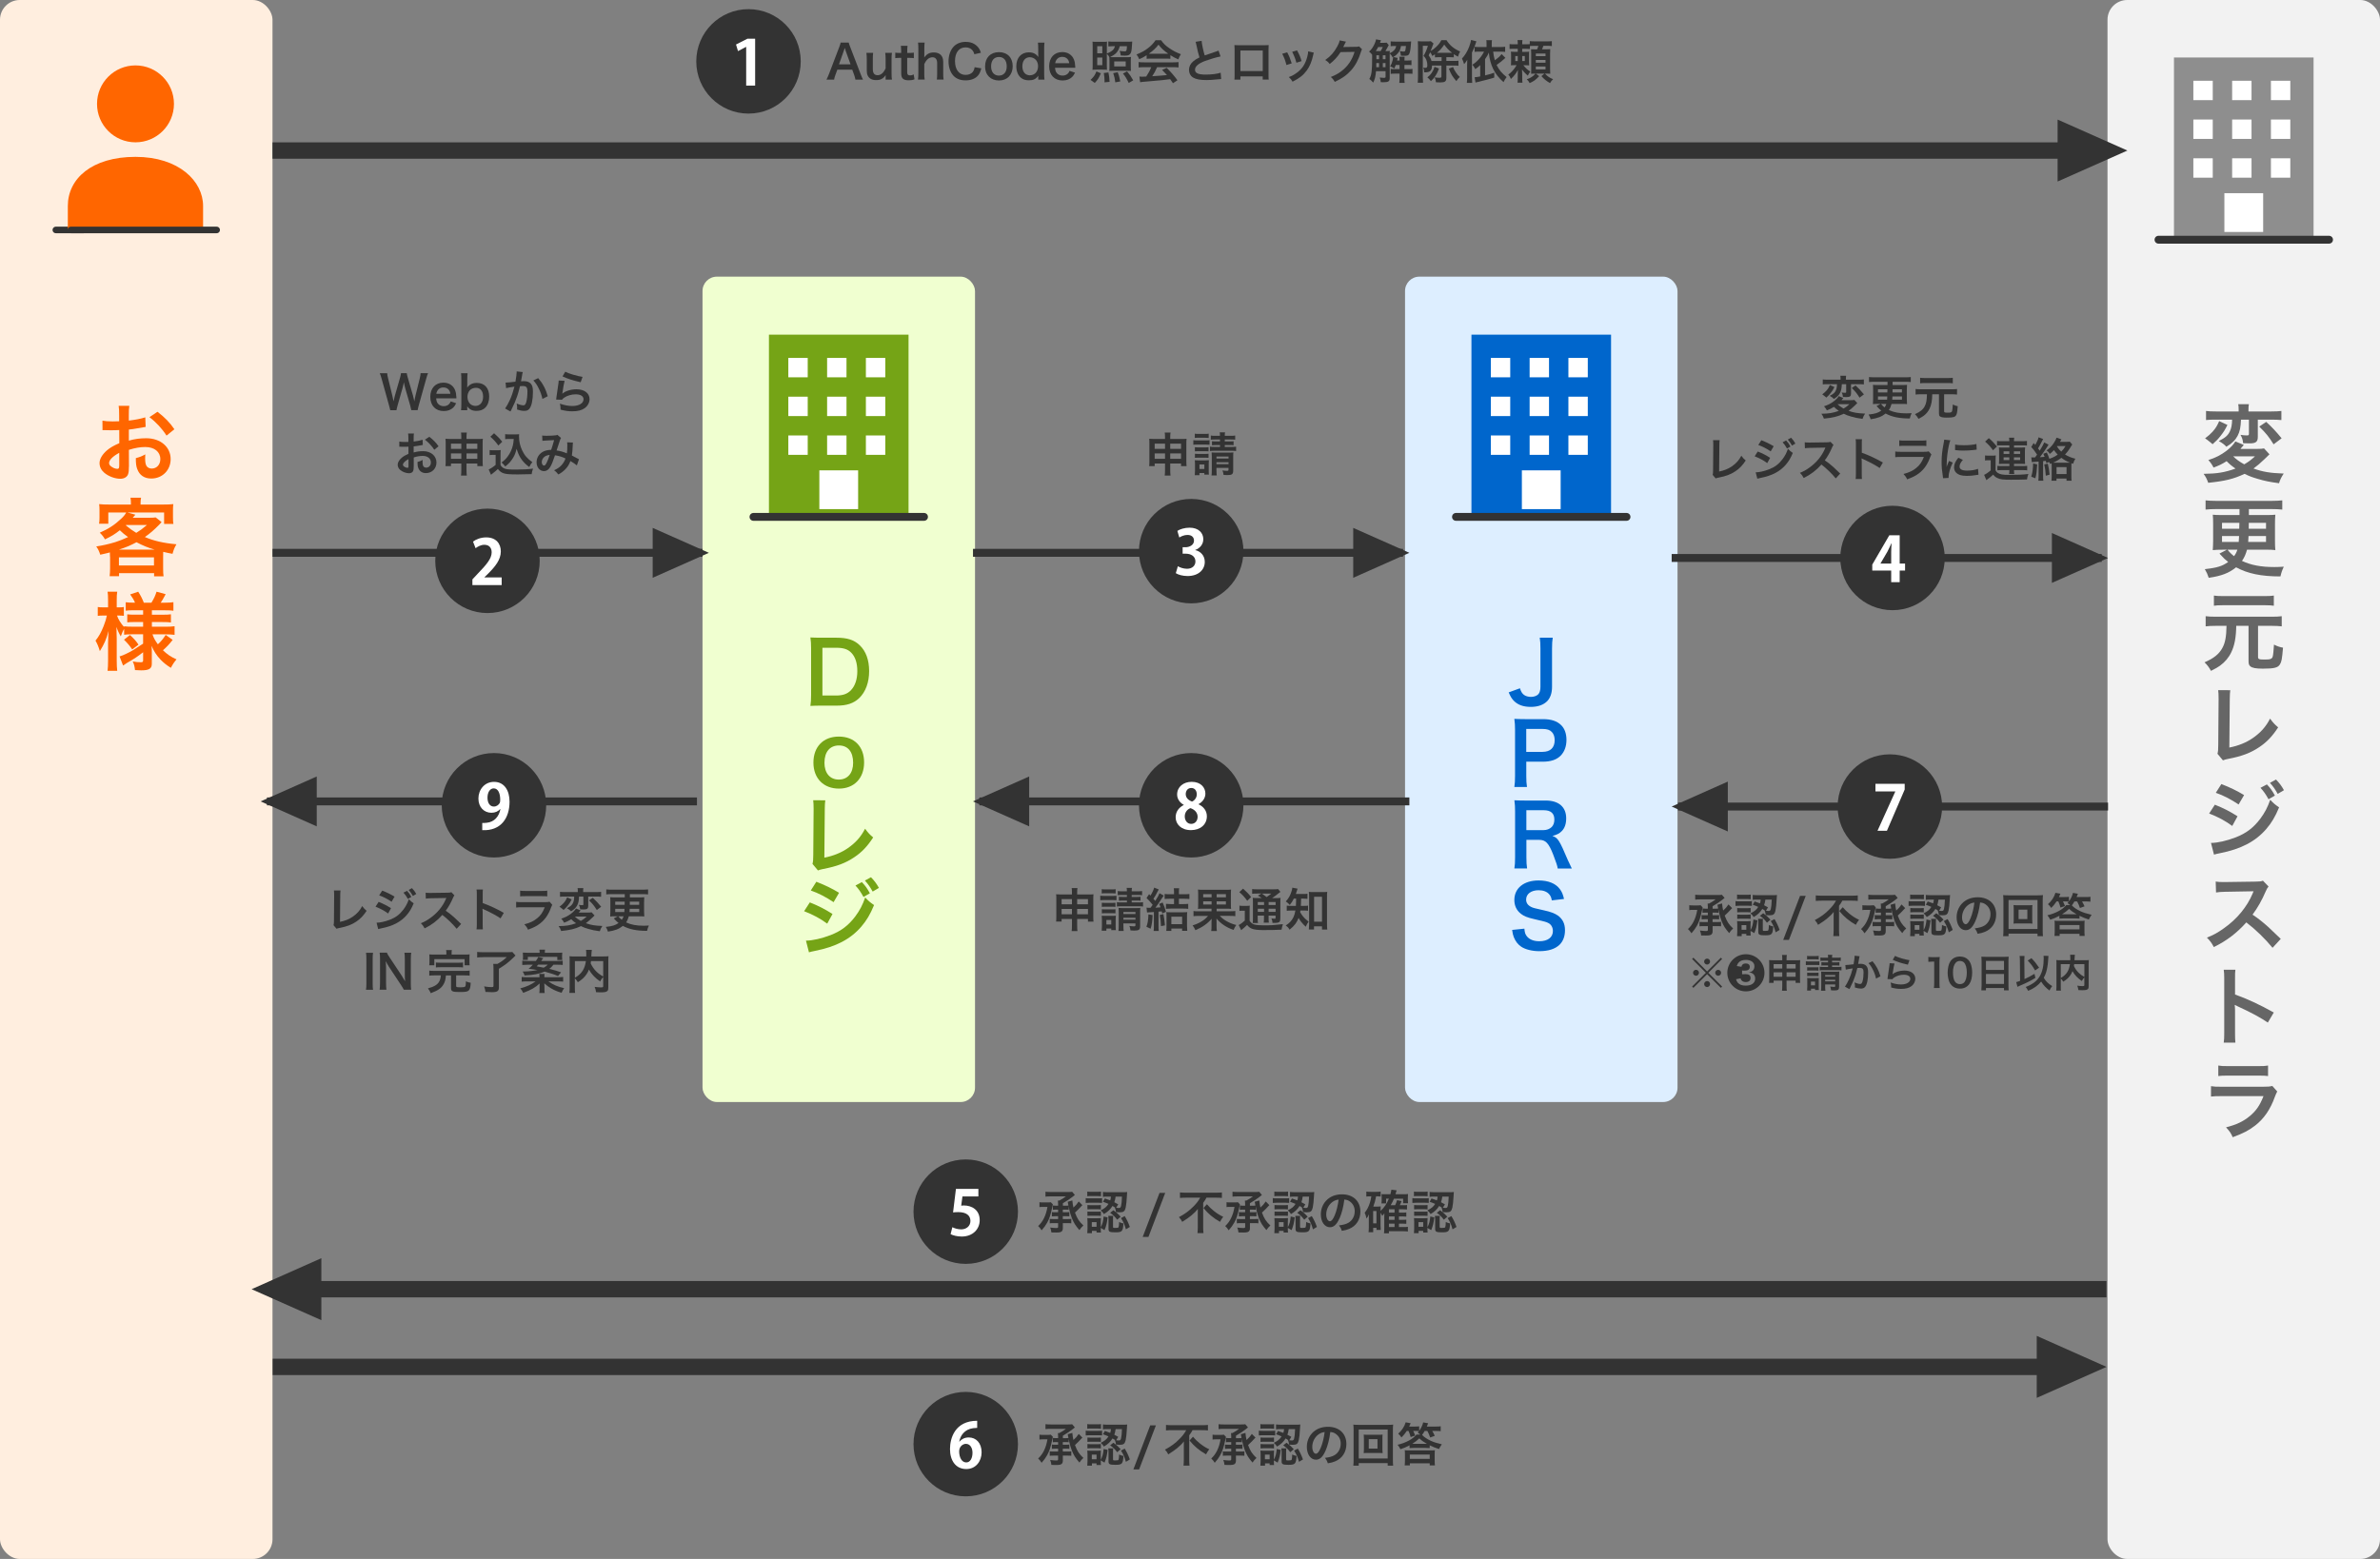 <?xml version="1.0" encoding="UTF-8"?><svg id="_レイヤー_2" xmlns="http://www.w3.org/2000/svg" viewBox="0 0 613.74 402.11"><rect x="0" y="0" width="613.74" height="402.11" fill="#808080" stroke="none"/><defs><style>.cls-1{fill:#fff;}.cls-2,.cls-3{fill:#f60;}.cls-3{stroke-width:1.69px;}.cls-3,.cls-4,.cls-5{stroke-linecap:round;stroke-linejoin:round;}.cls-3,.cls-4,.cls-5,.cls-6,.cls-7{stroke:#333;}.cls-8{fill:#f0ffd0;}.cls-9{fill:#06c;}.cls-4,.cls-5{stroke-width:2px;}.cls-4,.cls-10{fill:#8e8e8e;}.cls-11{fill:#333;}.cls-12{fill:#def;}.cls-5,.cls-13{fill:#75a416;}.cls-6{stroke-width:4.22px;}.cls-6,.cls-7{fill:none;stroke-miterlimit:10;}.cls-7{stroke-width:2.04px;}.cls-14{fill:#ffeedf;}.cls-15{fill:#666;}.cls-16{fill:#f2f2f2;}</style></defs><g id="_レイヤー_1-2"><g><g><line class="cls-6" x1="64.88" y1="352.57" x2="538.09" y2="352.57"/><polygon class="cls-11" points="525.22 360.56 543.21 352.57 525.22 344.57 525.22 360.56"/></g><g><path class="cls-11" d="M271.51,310.64q-.06,.18-.24,1.07c-.37,1.74-.67,2.64-1.24,3.67-.36,.65-.84,1.32-1.42,1.96-.34-.52-.54-.77-.9-1.1,.59-.53,1.12-1.24,1.49-2,.43-.88,.71-1.76,.91-2.94h-1.14c-.42,0-.66,.01-.92,.06v-1.27c.28,.05,.5,.06,1,.06h1.15c.32,0,.58-.02,.77-.06l.54,.56Zm4.04,1.42c-.22-.04-.43-.05-.72-.05h-.76v.67h.91c.38,0,.55-.01,.78-.05v1.12c-.23-.04-.4-.05-.78-.05h-.91v.74h1.37c.38,0,.6-.01,.82-.05v1.15c-.28-.04-.54-.05-.97-.05h-1.21v1.26c0,.46-.1,.71-.34,.91-.23,.18-.62,.25-1.35,.25-.36,0-.49,0-1.26-.02-.08-.62-.14-.83-.32-1.27,.6,.08,1.12,.13,1.52,.13,.44,0,.53-.05,.53-.32v-.94h-1.16c-.43,0-.73,.01-1,.05v-1.15c.25,.04,.48,.05,.86,.05h1.3v-.74h-.79c-.36,0-.56,.01-.82,.05v-1.12c.24,.04,.44,.05,.82,.05h.79v-.67h-.62c-.29,0-.52,.01-.74,.05v-1.12c.24,.04,.44,.05,.74,.05h.62v-.46c0-.36-.01-.55-.05-.86h.37c.74-.4,1.12-.64,1.69-1.08h-3.75c-.76,0-1.12,.01-1.52,.07v-1.27c.46,.05,.88,.07,1.52,.07h4.14c.64,0,.92-.01,1.22-.06l.7,.82c-.13,.11-.28,.22-.5,.41-.59,.48-1.63,1.18-2.59,1.73v.64h.76c.28,0,.5-.01,.67-.04-.06-.31-.11-.6-.18-.98l1.19-.34c.05,.62,.14,1.24,.28,1.83,.62-.56,.91-.89,1.37-1.57l.94,.95c-.07,.07-.08,.08-.18,.18-.46,.53-1.2,1.26-1.73,1.74,.58,1.56,1.06,2.29,2.17,3.33-.41,.36-.72,.71-1.02,1.19-1-1.14-1.46-1.88-1.94-3.06-.26-.67-.53-1.54-.68-2.25,0-.05-.04-.2-.07-.41-.02-.08-.05-.23-.08-.4v.89Z"/><path class="cls-11" d="M279.98,309.04c.26,.05,.52,.06,.96,.06h2.3c.5,0,.71-.01,.96-.05v1.22c-.29-.02-.44-.04-.91-.04h-2.35c-.41,0-.65,.01-.96,.05v-1.25Zm.4-1.69c.31,.05,.49,.06,.97,.06h1.6c.47,0,.66-.01,.97-.06v1.2c-.32-.04-.55-.05-.97-.05h-1.6c-.42,0-.67,.01-.97,.05v-1.2Zm3.48,9.64c0,.47,.01,.7,.05,.92h-1.14v-.42h-1.19v.59h-1.2c.04-.4,.06-.79,.06-1.17v-1.78c0-.37-.01-.6-.05-.95,.28,.04,.5,.05,.94,.05h1.75c.43,0,.64-.01,.82-.04-.02,.19-.04,.41-.04,.86v1.5c.44-.85,.62-1.49,.74-2.77l1.03,.23c-.19,1.5-.32,2.08-.8,3.29l-.97-.58v.26Zm-3.44-6.17c.23,.02,.38,.04,.76,.04h1.98c.38,0,.55-.01,.73-.04v1.12c-.26-.02-.4-.04-.73-.04h-1.98c-.36,0-.55,.01-.76,.04v-1.12Zm0,1.68c.23,.02,.38,.04,.76,.04h1.97c.4,0,.56-.01,.74-.04v1.12c-.2-.02-.41-.04-.76-.04h-1.97c-.35,0-.49,.01-.74,.04v-1.12Zm1.13,3.93h1.22v-1.2h-1.22v1.2Zm3.38-7.3c.67,.22,.91,.31,1.37,.49,.11-.36,.14-.53,.19-.97h-.79c-.64,0-.92,.01-1.28,.06v-1.27c.35,.05,.82,.07,1.31,.07h3.81c.49,0,.84-.01,1.13-.05-.02,.19-.02,.2-.07,1.04-.05,1.2-.19,2.43-.32,3-.22,.95-.55,1.2-1.54,1.2-.35,0-.61-.01-.95-.05-.07-.52-.12-.72-.3-1.2l.07,.02c-.29-.19-.42-.28-.67-.41-.58,.91-1.15,1.45-2.21,2.09-.28-.42-.46-.62-.84-.96,1-.47,1.55-.92,2.01-1.66-.5-.22-.73-.31-1.42-.55l.49-.86Zm2.09,7.29c0,.28,.06,.31,.52,.31,.68,0,.84-.04,.92-.22,.07-.16,.12-.64,.13-1.31,.41,.19,.68,.29,1.12,.37-.13,2.06-.35,2.29-2.07,2.29-1.48,0-1.78-.14-1.78-.89v-2.47c0-.3-.02-.58-.06-.89h1.28c-.05,.24-.06,.41-.06,.77v2.03Zm.11-4.26c1.1,.85,1.14,.89,1.86,1.67l-.9,.78c-.54-.73-1.02-1.21-1.81-1.78l.85-.67Zm.56-3.51c-.1,.67-.16,.94-.34,1.45,.35,.18,.5,.26,1.01,.54l-.53,.89c.23,.04,.46,.05,.66,.05,.37,0,.49-.1,.6-.52,.12-.44,.19-1.16,.24-2.41h-1.64Zm2.35,5.03c.55,.91,.89,1.62,1.32,2.79l-1.02,.62c-.38-1.34-.62-1.87-1.27-2.9l.97-.52Z"/><path class="cls-11" d="M300.48,307.69l-4.33,11.36h-1.48l4.34-11.36h1.46Z"/><path class="cls-11" d="M305.92,308.92c-.52,0-1.16,.02-1.64,.07v-1.42c.48,.05,1,.07,1.6,.07h7.63c.71,0,1.21-.02,1.59-.07v1.42c-.48-.05-1.04-.07-1.56-.07h-2.42c-.24,.47-.38,.7-.85,1.33v6.3c0,.56,.02,1.06,.08,1.51h-1.55c.05-.46,.08-1.01,.08-1.51v-3.6c0-.43,0-.59,.01-1.12-.42,.55-1,1.13-1.75,1.75-.59,.48-1.21,.91-2.28,1.58-.19-.43-.41-.74-.84-1.22,1.55-.82,2.66-1.64,3.78-2.79,.79-.8,1.19-1.33,1.7-2.23h-3.59Zm5.31,1.69c.6,.7,1.06,1.14,1.75,1.7,.9,.72,1.58,1.15,2.46,1.54-.35,.46-.56,.78-.83,1.31-1.81-1.04-3.07-2.11-4.26-3.57l.88-.97Z"/><path class="cls-11" d="M319.75,310.64q-.06,.18-.24,1.07c-.37,1.74-.67,2.64-1.24,3.67-.36,.65-.84,1.32-1.42,1.96-.34-.52-.54-.77-.9-1.1,.59-.53,1.12-1.24,1.49-2,.43-.88,.71-1.76,.91-2.94h-1.14c-.42,0-.66,.01-.92,.06v-1.27c.28,.05,.5,.06,1,.06h1.15c.32,0,.58-.02,.77-.06l.54,.56Zm4.04,1.42c-.22-.04-.43-.05-.72-.05h-.75v.67h.91c.38,0,.55-.01,.78-.05v1.12c-.23-.04-.4-.05-.78-.05h-.91v.74h1.37c.38,0,.6-.01,.82-.05v1.15c-.28-.04-.54-.05-.97-.05h-1.21v1.26c0,.46-.1,.71-.34,.91-.23,.18-.62,.25-1.36,.25-.36,0-.49,0-1.26-.02-.08-.62-.14-.83-.32-1.27,.6,.08,1.12,.13,1.52,.13,.44,0,.53-.05,.53-.32v-.94h-1.16c-.43,0-.73,.01-1,.05v-1.15c.25,.04,.48,.05,.86,.05h1.29v-.74h-.79c-.36,0-.56,.01-.82,.05v-1.12c.24,.04,.44,.05,.82,.05h.79v-.67h-.62c-.29,0-.52,.01-.74,.05v-1.12c.24,.04,.44,.05,.74,.05h.62v-.46c0-.36-.01-.55-.05-.86h.37c.74-.4,1.12-.64,1.69-1.08h-3.75c-.75,0-1.12,.01-1.52,.07v-1.27c.46,.05,.88,.07,1.52,.07h4.14c.64,0,.92-.01,1.22-.06l.7,.82c-.13,.11-.28,.22-.5,.41-.59,.48-1.63,1.18-2.59,1.73v.64h.75c.28,0,.5-.01,.67-.04-.06-.31-.11-.6-.18-.98l1.19-.34c.05,.62,.14,1.24,.28,1.83,.62-.56,.91-.89,1.37-1.57l.94,.95c-.07,.07-.08,.08-.18,.18-.46,.53-1.2,1.26-1.73,1.74,.58,1.56,1.05,2.29,2.17,3.33-.41,.36-.72,.71-1.02,1.19-1-1.14-1.46-1.88-1.94-3.06-.26-.67-.53-1.54-.68-2.25,0-.05-.04-.2-.07-.41-.02-.08-.05-.23-.08-.4v.89Z"/><path class="cls-11" d="M328.22,309.04c.26,.05,.52,.06,.96,.06h2.3c.5,0,.71-.01,.96-.05v1.22c-.29-.02-.44-.04-.91-.04h-2.35c-.41,0-.65,.01-.96,.05v-1.25Zm.4-1.69c.31,.05,.49,.06,.97,.06h1.59c.47,0,.66-.01,.97-.06v1.2c-.32-.04-.55-.05-.97-.05h-1.59c-.42,0-.67,.01-.97,.05v-1.2Zm3.48,9.64c0,.47,.01,.7,.05,.92h-1.14v-.42h-1.19v.59h-1.2c.04-.4,.06-.79,.06-1.17v-1.78c0-.37-.01-.6-.05-.95,.28,.04,.5,.05,.94,.05h1.75c.43,0,.64-.01,.82-.04-.02,.19-.04,.41-.04,.86v1.5c.44-.85,.62-1.49,.74-2.77l1.03,.23c-.19,1.5-.32,2.08-.8,3.29l-.97-.58v.26Zm-3.44-6.17c.23,.02,.38,.04,.76,.04h1.98c.38,0,.55-.01,.73-.04v1.12c-.26-.02-.4-.04-.73-.04h-1.98c-.36,0-.55,.01-.76,.04v-1.12Zm0,1.68c.23,.02,.38,.04,.76,.04h1.97c.4,0,.56-.01,.74-.04v1.12c-.2-.02-.41-.04-.75-.04h-1.97c-.35,0-.49,.01-.74,.04v-1.12Zm1.13,3.93h1.22v-1.2h-1.22v1.2Zm3.38-7.3c.67,.22,.91,.31,1.37,.49,.11-.36,.14-.53,.19-.97h-.79c-.64,0-.92,.01-1.28,.06v-1.27c.35,.05,.82,.07,1.31,.07h3.81c.49,0,.84-.01,1.13-.05-.02,.19-.02,.2-.07,1.04-.05,1.2-.19,2.43-.32,3-.22,.95-.55,1.2-1.54,1.2-.35,0-.61-.01-.95-.05-.07-.52-.12-.72-.3-1.2l.07,.02c-.29-.19-.42-.28-.67-.41-.58,.91-1.15,1.45-2.21,2.09-.28-.42-.46-.62-.84-.96,1-.47,1.55-.92,2.01-1.66-.5-.22-.73-.31-1.42-.55l.49-.86Zm2.09,7.29c0,.28,.06,.31,.52,.31,.68,0,.84-.04,.92-.22,.07-.16,.12-.64,.13-1.31,.41,.19,.68,.29,1.12,.37-.13,2.06-.35,2.29-2.08,2.29-1.48,0-1.78-.14-1.78-.89v-2.47c0-.3-.02-.58-.06-.89h1.28c-.05,.24-.06,.41-.06,.77v2.03Zm.11-4.26c1.1,.85,1.14,.89,1.86,1.67l-.9,.78c-.54-.73-1.02-1.21-1.81-1.78l.85-.67Zm.56-3.51c-.1,.67-.16,.94-.33,1.45,.35,.18,.5,.26,1.01,.54l-.53,.89c.23,.04,.46,.05,.66,.05,.37,0,.49-.1,.6-.52,.12-.44,.19-1.16,.24-2.41h-1.64Zm2.35,5.03c.55,.91,.89,1.62,1.32,2.79l-1.02,.62c-.38-1.34-.62-1.87-1.27-2.9l.97-.52Z"/><path class="cls-11" d="M345.39,314.3c-.68,1.55-1.45,2.25-2.43,2.25-1.37,0-2.35-1.39-2.35-3.32,0-1.32,.47-2.55,1.32-3.49,1.01-1.1,2.42-1.68,4.13-1.68,2.88,0,4.75,1.75,4.75,4.45,0,2.07-1.08,3.73-2.91,4.47-.58,.24-1.04,.36-1.88,.5-.2-.64-.35-.9-.73-1.4,1.1-.14,1.82-.34,2.39-.66,1.04-.58,1.67-1.71,1.67-3,0-1.15-.52-2.09-1.47-2.66-.37-.22-.68-.31-1.21-.36-.23,1.88-.65,3.54-1.25,4.89Zm-1.76-4.29c-1.01,.72-1.63,1.96-1.63,3.24,0,.98,.42,1.76,.95,1.76,.4,0,.8-.5,1.24-1.54,.46-1.08,.85-2.7,1-4.05-.62,.07-1.06,.24-1.55,.59Z"/><path class="cls-11" d="M356.02,316.32c0,.48,.01,.7,.04,.92h-1.1v-.53h-.85v1.13h-1.2c.05-.36,.07-.74,.07-1.24v-2.47c0-.24,.01-.6,.04-.92-.24,.55-.33,.71-.65,1.09-.12-.66-.23-1.02-.46-1.49,.59-.7,.98-1.46,1.33-2.52,.19-.58,.29-1.02,.38-1.71h-.26c-.46,0-.66,.01-1.02,.06v-1.29c.34,.05,.7,.07,1.15,.07h1.4c.48,0,.8-.02,1.15-.07v1.28c-.28-.04-.43-.05-.71-.05h-.47c-.18,1-.34,1.59-.72,2.64h1.18c.3,0,.5-.01,.73-.04-.02,.25-.04,.53-.04,.89v.26c.94-.84,1.56-1.76,2.15-3.15h-.72v1.22h-1.19c.04-.25,.05-.5,.05-.78v-1.02c0-.22,0-.29-.04-.6,.28,.04,.35,.04,.88,.04h1.42c.13-.5,.18-.77,.25-1.18l1.35,.17c-.02,.08-.13,.42-.31,1.01h2.18c.43,0,.76-.01,1.06-.06-.02,.23-.04,.46-.04,.89v.7c0,.34,.01,.53,.04,.78h-1.26v-1.16h-2.37c-.25,.62-.44,1.01-.84,1.68h1.15c.2-.38,.36-.82,.49-1.31l1.17,.25c-.17,.47-.28,.72-.46,1.06h.86c.52,0,.71-.01,1-.05v1.15c-.31-.04-.62-.05-.96-.05h-1.12v.86h.89c.54,0,.73-.01,1.01-.05v1.08c-.32-.04-.6-.05-1-.05h-.9v.88h.89c.53,0,.73-.01,1.01-.05v1.08c-.32-.04-.58-.05-1-.05h-.9v.88h1.18c.55,0,.82-.01,1.13-.06v1.21c-.41-.05-.73-.07-1.15-.07h-3.74v.54h-1.27c.05-.41,.07-.71,.07-1.34v-3c.01-.47,.02-.74,.02-.83-.16,.24-.3,.41-.54,.66-.12-.26-.23-.46-.44-.78v3.49Zm-1.92-.77h.85v-3.18h-.85v3.18Zm5.52-2.77v-.86h-1.45v.86h1.45Zm-1.45,1.86h1.45v-.88h-1.45v.88Zm0,1.86h1.45v-.88h-1.45v.88Z"/><path class="cls-11" d="M364.22,309.04c.26,.05,.52,.06,.96,.06h2.3c.5,0,.71-.01,.96-.05v1.22c-.29-.02-.44-.04-.91-.04h-2.35c-.41,0-.65,.01-.96,.05v-1.25Zm.4-1.69c.31,.05,.49,.06,.97,.06h1.59c.47,0,.66-.01,.97-.06v1.2c-.32-.04-.55-.05-.97-.05h-1.59c-.42,0-.67,.01-.97,.05v-1.2Zm3.48,9.64c0,.47,.01,.7,.05,.92h-1.14v-.42h-1.19v.59h-1.2c.04-.4,.06-.79,.06-1.17v-1.78c0-.37-.01-.6-.05-.95,.28,.04,.5,.05,.94,.05h1.75c.43,0,.64-.01,.82-.04-.02,.19-.04,.41-.04,.86v1.5c.44-.85,.62-1.49,.74-2.77l1.03,.23c-.19,1.5-.32,2.08-.8,3.29l-.97-.58v.26Zm-3.44-6.17c.23,.02,.38,.04,.76,.04h1.98c.38,0,.55-.01,.73-.04v1.12c-.26-.02-.4-.04-.73-.04h-1.98c-.36,0-.55,.01-.76,.04v-1.12Zm0,1.68c.23,.02,.38,.04,.76,.04h1.97c.4,0,.56-.01,.74-.04v1.12c-.2-.02-.41-.04-.75-.04h-1.97c-.35,0-.49,.01-.74,.04v-1.12Zm1.13,3.93h1.22v-1.2h-1.22v1.2Zm3.38-7.3c.67,.22,.91,.31,1.37,.49,.11-.36,.14-.53,.19-.97h-.79c-.64,0-.92,.01-1.28,.06v-1.27c.35,.05,.82,.07,1.31,.07h3.81c.49,0,.84-.01,1.13-.05-.02,.19-.02,.2-.07,1.04-.05,1.2-.19,2.43-.32,3-.22,.95-.55,1.2-1.54,1.2-.35,0-.61-.01-.95-.05-.07-.52-.12-.72-.3-1.2l.07,.02c-.29-.19-.42-.28-.67-.41-.58,.91-1.15,1.45-2.21,2.09-.28-.42-.46-.62-.84-.96,1-.47,1.55-.92,2.01-1.66-.5-.22-.73-.31-1.42-.55l.49-.86Zm2.09,7.29c0,.28,.06,.31,.52,.31,.68,0,.84-.04,.92-.22,.07-.16,.12-.64,.13-1.31,.41,.19,.68,.29,1.12,.37-.13,2.06-.35,2.29-2.08,2.29-1.48,0-1.78-.14-1.78-.89v-2.47c0-.3-.02-.58-.06-.89h1.28c-.05,.24-.06,.41-.06,.77v2.03Zm.11-4.26c1.1,.85,1.14,.89,1.86,1.67l-.9,.78c-.54-.73-1.02-1.21-1.81-1.78l.85-.67Zm.56-3.51c-.1,.67-.16,.94-.33,1.45,.35,.18,.5,.26,1.01,.54l-.53,.89c.23,.04,.46,.05,.66,.05,.37,0,.49-.1,.6-.52,.12-.44,.19-1.16,.24-2.41h-1.64Zm2.35,5.03c.55,.91,.89,1.62,1.32,2.79l-1.02,.62c-.38-1.34-.62-1.87-1.27-2.9l.97-.52Z"/></g><g><circle class="cls-11" cx="249.04" cy="312.53" r="13.47"/><path class="cls-1" d="M252.3,306.66v1.95h-4.11l-.32,2.37c.22-.03,.42-.05,.67-.05,2.11,0,4.1,1.18,4.1,3.79,0,2.32-1.78,4.23-4.63,4.23-1.2,0-2.29-.3-2.88-.62l.46-1.79c.48,.26,1.36,.56,2.29,.56,1.23,0,2.37-.78,2.37-2.18s-1.07-2.27-3.12-2.27c-.54,0-.96,.03-1.36,.08l.74-6.07h5.79Z"/></g><rect class="cls-14" width="70.27" height="402.11" rx="5.09" ry="5.09"/><rect class="cls-16" x="543.47" width="70.27" height="402.11" rx="5.09" ry="5.09"/><g><rect class="cls-10" x="560.61" y="14.83" width="36" height="47"/><rect class="cls-4" x="556.61" y="61.82" width="44" height=".02"/><g><rect class="cls-1" x="565.61" y="20.83" width="5" height="5"/><rect class="cls-1" x="575.61" y="20.83" width="5" height="5"/><rect class="cls-1" x="585.61" y="20.83" width="5" height="5"/><rect class="cls-1" x="565.61" y="40.83" width="5" height="5"/><rect class="cls-1" x="575.61" y="40.83" width="5" height="5"/><rect class="cls-1" x="585.61" y="40.83" width="5" height="5"/><rect class="cls-1" x="565.61" y="30.83" width="5" height="5"/><rect class="cls-1" x="575.61" y="30.83" width="5" height="5"/><rect class="cls-1" x="585.61" y="30.83" width="5" height="5"/></g><rect class="cls-1" x="573.61" y="49.83" width="10" height="10"/></g><g><path class="cls-2" d="M33.24,120.34c0,.9-.04,1.43-.18,1.87-.2,.77-.99,1.28-2.02,1.28-1.39,0-3.06-.62-4.16-1.56-.79-.68-1.21-1.54-1.21-2.49,0-1.03,.68-2.2,1.89-3.26,.79-.68,1.76-1.25,3.21-1.87l-.02-3.39q-.18,0-.9,.04c-.33,.02-.64,.02-1.19,.02-.33,0-.95-.02-1.21-.02-.29-.02-.48-.02-.55-.02-.09,0-.26,0-.46,.02l-.02-2.46c.62,.13,1.5,.2,2.66,.2,.22,0,.46,0,.77-.02,.53-.02,.64-.02,.88-.02v-1.45c0-1.25-.02-1.83-.13-2.53h2.75c-.11,.7-.13,1.17-.13,2.4v1.41c1.65-.2,3.12-.48,4.25-.84l.09,2.46c-.4,.07-.81,.13-2.33,.4-.73,.13-1.17,.2-2,.29v2.86c1.5-.44,2.88-.62,4.49-.62,3.67,0,6.29,2.24,6.29,5.37,0,2.86-2.13,5.02-5,5.02-1.78,0-3.04-.86-3.61-2.44-.29-.75-.37-1.47-.37-2.82,1.12-.31,1.5-.46,2.44-.97-.04,.42-.04,.62-.04,.97,0,.92,.09,1.52,.31,1.94,.24,.46,.77,.75,1.39,.75,1.3,0,2.22-1.03,2.22-2.44,0-1.89-1.54-3.12-3.89-3.12-1.32,0-2.66,.24-4.22,.73l.02,4.33Zm-2.49-3.54c-1.65,.88-2.62,1.85-2.62,2.64,0,.37,.22,.7,.73,1.01,.44,.31,.99,.48,1.41,.48,.37,0,.48-.2,.48-.92v-3.21Zm12.19-4.45c-1.1-1.74-2.71-3.48-4.4-4.75l2.07-1.39c1.91,1.47,3.19,2.79,4.36,4.51l-2.02,1.63Z"/><path class="cls-2" d="M28.36,143.57c0-.44,0-.66-.02-1.08-.86,.22-1.28,.33-2.49,.59-.26-.86-.59-1.56-1.03-2.13,1.63-.24,3.28-.62,4.93-1.12,1.08-.35,2.02-.73,3.28-1.3-.9-.64-1.41-1.06-2.13-1.76-1.34,1.06-2.07,1.5-3.83,2.35-.35-.66-.75-1.14-1.34-1.72,2.27-.99,3.85-2.02,5.59-3.67,.55-.51,.95-1.01,1.23-1.54h-4.62v2.9h-2.38c.09-.55,.11-.97,.11-1.65v-1.78c0-.66-.02-1.12-.09-1.63,.75,.09,1.47,.11,2.51,.11h5.68v-.31c0-.64,0-.75-.11-1.45h2.73c-.09,.31-.13,.9-.13,1.43v.33h5.88c1.14,0,1.8-.02,2.57-.11-.07,.46-.09,.92-.09,1.63v1.83c0,.68,.02,1.19,.11,1.65h-2.4v-2.95h-9.46l2.05,.57s-.24,.29-.68,.79h4.14c.79,0,1.32-.02,1.78-.09l1.52,1.21q-.2,.2-.59,.64c-1.34,1.39-2.46,2.33-3.72,3.21,2.29,.99,4.86,1.58,8.14,1.87-.53,.92-.7,1.34-1.01,2.46-1.06-.2-1.36-.26-2.4-.51-.02,.57-.02,.64-.02,1.23v3.06c0,.95,.02,1.39,.11,2.02h-2.44v-.81h-9.04v.79h-2.42c.07-.7,.11-1.34,.11-2.02v-3.06Zm11.53-1.8c-1.67-.48-3.08-1.06-4.69-1.91-1.52,.81-2.53,1.25-4.55,1.91h9.24Zm-9.22,4.09h9.04v-2.09h-9.04v2.09Zm1.76-10.36c1.08,.9,1.72,1.34,2.71,1.94,1.06-.66,1.56-1.01,2.75-2.02h-5.37l-.09,.09Z"/><path class="cls-2" d="M34.03,163.61c-.84,0-1.41,.02-2.02,.11v-1.52c-.37,.64-.4,.7-.86,1.94-.51-.86-.77-1.41-1.12-2.44,.04,1.34,.07,2.42,.07,3.06v5.59c0,1.14,.04,2,.13,2.68h-2.49c.09-.7,.13-1.58,.13-2.68v-4.55c.04-1.65,.09-2.68,.13-3.06-.59,2.18-1.1,3.34-2.25,5.21-.35-1.17-.64-1.87-1.12-2.71,.86-1.06,1.45-2.13,2.09-3.74,.48-1.25,.64-1.8,.84-2.73h-.88c-.66,0-1.08,.02-1.47,.09v-2.29c.37,.07,.77,.09,1.47,.09h1.19v-1.76c0-1.14-.04-1.74-.13-2.29h2.49c-.11,.62-.13,1.23-.13,2.29v1.76h.59c.59,0,.86-.02,1.25-.09v2.27c-.42-.04-.77-.07-1.28-.07h-.48c.26,.88,1.01,2.09,1.83,2.97v-.2c.62,.09,1.25,.11,2.24,.11h2.66v-1.21h-2.02c-1.14,0-1.41,.02-2.07,.09v-2.07c.64,.07,.99,.09,2.02,.09h2.07v-1.14h-2.4c-1.01,0-1.45,.02-2.09,.11v-2.18c.64,.09,1.19,.11,2.09,.11h.31c-.29-.7-.64-1.28-1.25-2.13l2.07-.7c.66,1.03,1.06,1.83,1.45,2.84h1.96c.7-1.17,.97-1.74,1.32-2.84l2.35,.64c-.57,1.08-.92,1.69-1.28,2.2h1.08c.9,0,1.56-.04,2.2-.13v2.2c-.66-.09-1.21-.11-2.18-.11h-3.37v1.14h2.71c1.1,0,1.56-.02,2.2-.11v2.11c-.64-.09-1.06-.11-2.2-.11h-2.71v1.21h3.56c.9,0,1.63-.04,2.29-.13v2.22c-.73-.09-1.5-.13-2.29-.13h-3.41c.35,1.01,.66,1.56,1.39,2.57,.75-.66,1.32-1.34,2.02-2.42l1.8,1.28c-.92,1.17-1.5,1.78-2.51,2.68,1.14,1.08,2,1.67,3.5,2.35-.64,.75-.99,1.28-1.45,2.18-1.14-.7-1.89-1.32-2.64-2.09-1.03-1.08-1.72-2.13-2.35-3.59,.07,.99,.07,1.17,.07,1.58v3.06c0,1.25-.7,1.69-2.75,1.69-.33,0-.95-.02-1.58-.07-.11-.97-.24-1.52-.59-2.22,.79,.15,1.34,.2,2.09,.2,.46,0,.59-.11,.59-.51v-2.07c-1.56,1.19-2.16,1.61-4.22,2.79-.18,.11-.62,.42-.95,.64l-.9-2.35c.62-.18,1.01-.35,1.8-.73,1.41-.68,1.76-.9,4.27-2.57v-2.42h-2.88Zm-.51,.18c1.08,1.01,1.5,1.47,2.2,2.49l-1.63,1.23c-.73-1.06-1.06-1.45-2.11-2.51l1.54-1.21Z"/></g><g><path class="cls-15" d="M585.23,117.19q-.33,.29-1.32,1.28c-.99,.95-1.85,1.69-2.79,2.38,2.33,.84,4.22,1.17,7.79,1.3-.57,.84-.95,1.61-1.21,2.49-2.55-.35-3.63-.57-5.48-1.12-1.43-.42-2.2-.7-3.41-1.3-2.79,1.32-5.06,1.87-9.37,2.31-.33-.97-.64-1.56-1.19-2.31,3.5-.04,5.46-.37,8.23-1.36-.99-.68-1.54-1.14-2.29-1.91-1.14,.73-1.98,1.14-3.37,1.65-.4-.77-.68-1.19-1.34-1.94,1.74-.53,3.28-1.32,4.67-2.38,1.12-.88,1.78-1.58,2.29-2.42l2.18,.9q-.11,.15-.37,.44s-.13,.15-.29,.33c-.04,.07-.11,.15-.2,.26h4.16c.99,0,1.56-.04,1.92-.13l1.41,1.54Zm-10.83-7.59c-.62,1.25-.99,1.85-1.76,2.82-.68,.86-1.1,1.3-2.07,2.16-.22-.18-.37-.31-.46-.4q-.57-.46-.86-.68l-.37-.26c-.09-.07-.18-.11-.24-.18,.92-.7,1.34-1.08,1.91-1.69,.81-.9,1.21-1.56,1.72-2.75l2.13,.99Zm-3.08-1.36c-1.12,0-1.76,.02-2.44,.11v-2.35c.64,.09,1.39,.13,2.6,.13h5.81v-.44c0-.59-.02-.99-.11-1.43h2.75c-.09,.44-.11,.84-.11,1.41v.46h5.83c1.17,0,1.96-.04,2.66-.13v2.35c-.73-.07-1.54-.11-2.6-.11h-3.48v4.47c0,1.23-.51,1.65-2.05,1.65-.7,0-1.3-.02-1.74-.04-.07-.84-.26-1.45-.68-2.16,.68,.11,1.14,.15,1.67,.15,.42,0,.51-.09,.51-.42v-3.65h-2.05c-.07,1.98-.29,3.08-.88,4.2-.59,1.1-1.45,1.94-2.88,2.79-.51-.55-1.03-.95-1.96-1.47,1.72-.88,2.35-1.45,2.84-2.46,.4-.86,.57-1.67,.59-3.06h-4.29Zm4.55,9.46c.73,.73,1.69,1.43,2.86,2.07,1.12-.66,1.78-1.14,2.77-2.07h-5.63Zm8.54-8.87c1.54,1.41,2.57,2.53,3.96,4.22l-2.07,1.56c-1.21-1.94-1.92-2.84-3.7-4.58l1.8-1.21Z"/><path class="cls-15" d="M573.11,141.79c-1.08,0-1.76,.02-2.49,.11,.04-.79,.09-1.61,.09-2.38v-4.38c0-.99-.02-1.69-.09-2.38,.7,.07,1.1,.09,2.49,.09h4.4v-1.54h-6.07c-.97,0-1.78,.04-2.68,.13v-2.38c.77,.09,1.63,.13,2.68,.13h14.39c1.01,0,1.89-.04,2.71-.13v2.38c-.79-.09-1.78-.13-2.71-.13h-5.9v1.54h4.33c1.39,0,1.85-.02,2.49-.09-.07,.79-.09,1.5-.09,2.4v4.4c0,.9,.02,1.54,.09,2.33-.7-.09-1.32-.11-2.44-.11h-4.86c-.35,1.25-.68,1.98-1.3,2.9,2.35,1.1,4.93,1.58,8.34,1.58,.7,0,1.25-.02,2.44-.09-.46,.99-.66,1.61-.86,2.51-5,0-8.45-.73-11.44-2.35-1.87,1.5-3.74,2.22-7.06,2.71-.35-1.03-.44-1.25-1.01-2.24,3.19-.35,4.47-.75,6.03-1.85-.84-.66-1.03-.84-1.94-1.83q-.07-.07-.31-.33l1.94-1.01h-1.17Zm-.11-6.93v1.52h4.44l.04-1.52h-4.49Zm0,3.41v1.52h4.31c.04-.51,.04-.73,.09-1.52h-4.4Zm1.43,3.52c.42,.55,.97,1.12,1.67,1.67,.44-.59,.64-1.01,.86-1.67h-2.53Zm5.41-3.52c-.04,.84-.04,1.06-.09,1.52h4.6v-1.52h-4.51Zm.04-1.89h4.47v-1.52h-4.44l-.02,1.52Z"/><path class="cls-15" d="M571.24,161.43c-1.01,0-1.74,.04-2.46,.13v-2.62c.73,.09,1.43,.13,2.46,.13h14.72c1.06,0,1.74-.04,2.44-.13v2.62c-.75-.09-1.45-.13-2.44-.13h-3.67v8.01c0,.59,.24,.68,1.69,.68s1.91-.13,2.09-.77c.13-.37,.24-1.61,.33-3.08,.9,.44,1.43,.62,2.33,.79-.26,3.04-.37,3.63-.81,4.33-.51,.84-1.52,1.08-4.38,1.08-1.83,0-2.75-.18-3.26-.62-.33-.26-.44-.66-.44-1.39v-9.04h-3.17c-.04,2.97-.44,5.1-1.28,6.82-.66,1.39-1.63,2.53-2.9,3.46-.55,.4-1.01,.66-2.33,1.34-.51-.92-1.01-1.58-1.67-2.2,2.46-1.08,3.76-2.13,4.64-3.78,.7-1.3,.99-2.93,1.03-5.63h-2.93Zm15.12-5.19c-.55-.09-1.3-.13-2.25-.13h-10.96c-1.01,0-1.67,.04-2.24,.13v-2.62c.57,.09,1.25,.13,2.31,.13h10.85c1.08,0,1.72-.04,2.29-.13v2.62Z"/><path class="cls-15" d="M575.13,178.04c-.09,.59-.11,1.14-.13,2.22l-.11,12.56c2.29-.44,4.36-1.28,6.01-2.42,2.02-1.39,3.39-2.9,4.49-5.04,.86,1.14,1.14,1.45,2.09,2.25-1.52,2.33-2.93,3.81-4.91,5.13-2.2,1.47-4.44,2.33-8.01,3.01-.59,.11-.86,.2-1.32,.37l-1.41-1.69c.15-.59,.2-.99,.2-2.27l.09-11.88q0-1.54-.11-2.27l3.12,.02Z"/><path class="cls-15" d="M571.15,207.56c2.27,.9,3.96,1.78,5.85,2.99l-1.36,2.49c-1.76-1.3-3.72-2.35-5.96-3.21l1.47-2.27Zm-.99,9.86c1.67,0,4.07-.55,6.36-1.43,2.73-1.06,4.6-2.49,6.36-4.82,1.19-1.61,1.87-2.93,2.55-4.88,.9,.95,1.23,1.23,2.29,1.96-1.01,2.44-1.94,3.98-3.3,5.57-2.79,3.23-6.54,5.19-11.95,6.25-.79,.15-1.1,.24-1.54,.37l-.77-3.01Zm2.68-15.18c2.27,.88,4,1.72,5.85,2.84l-1.41,2.42c-2-1.34-3.96-2.35-5.88-3.01l1.43-2.25Zm11.73,.09c.9,.95,1.32,1.52,2.07,2.88l-1.65,.95c-.68-1.25-1.25-2.07-2.07-2.95l1.65-.88Zm2.79,2.44c-.64-1.17-1.21-1.96-2-2.84l1.56-.86c.88,.9,1.41,1.61,2.05,2.75l-1.61,.95Z"/><path class="cls-15" d="M586.02,244.46c-1.83-2.25-4.36-4.71-6.75-6.54-2.49,2.77-5.02,4.71-8.38,6.36-.62-1.14-.88-1.5-1.78-2.44,1.69-.66,2.75-1.25,4.4-2.42,3.32-2.33,5.96-5.52,7.39-8.96l.24-.57q-.35,.02-7.28,.13c-1.06,.02-1.65,.07-2.4,.18l-.09-2.82c.62,.11,1.03,.13,1.94,.13h.53l7.75-.11c1.23-.02,1.41-.04,1.96-.24l1.45,1.5c-.29,.33-.46,.64-.7,1.19-1.01,2.35-2.09,4.27-3.43,6.07,1.39,.92,2.57,1.85,4.07,3.19q.55,.48,3.21,3.06l-2.11,2.29Z"/><path class="cls-15" d="M573.44,268.92c.11-.7,.13-1.3,.13-2.46v-14.1c0-1.08-.04-1.65-.13-2.24h3.01c-.09,.66-.09,.95-.09,2.31v4.09c3.01,1.06,6.47,2.66,9.99,4.64l-1.54,2.6c-1.83-1.25-4.11-2.51-7.79-4.2-.51-.24-.57-.26-.75-.37,.07,.62,.09,.88,.09,1.5v5.81c0,1.14,.02,1.72,.09,2.44h-3.01Z"/><path class="cls-15" d="M587.25,281.51c-.22,.4-.35,.7-.62,1.39-1.14,3.23-2.82,5.68-5.11,7.44-1.56,1.21-2.99,1.96-5.76,2.99-.48-1.1-.75-1.47-1.72-2.55,2.68-.68,4.42-1.5,6.12-2.9,1.63-1.36,2.58-2.71,3.54-5.15h-10.72c-1.47,0-2.02,.02-2.82,.11v-2.68c.84,.13,1.32,.15,2.86,.15h10.47c1.36,0,1.8-.04,2.49-.2l1.25,1.41Zm-15.2-6.67c.73,.13,1.19,.15,2.57,.15h7.68c1.39,0,1.85-.02,2.57-.15v2.71c-.68-.09-1.1-.11-2.53-.11h-7.77c-1.43,0-1.85,.02-2.53,.11v-2.71Z"/></g><g><rect class="cls-8" x="181.16" y="71.36" width="70.27" height="212.89" rx="3.7" ry="3.7"/><g><rect class="cls-13" x="198.29" y="86.32" width="36" height="47"/><rect class="cls-5" x="194.29" y="133.31" width="44" height=".02"/><g><rect class="cls-1" x="203.29" y="92.32" width="5" height="5"/><rect class="cls-1" x="213.29" y="92.32" width="5" height="5"/><rect class="cls-1" x="223.29" y="92.32" width="5" height="5"/><rect class="cls-1" x="203.29" y="112.32" width="5" height="5"/><rect class="cls-1" x="213.29" y="112.32" width="5" height="5"/><rect class="cls-1" x="223.29" y="112.32" width="5" height="5"/><rect class="cls-1" x="203.29" y="102.32" width="5" height="5"/><rect class="cls-1" x="213.29" y="102.32" width="5" height="5"/><rect class="cls-1" x="223.29" y="102.32" width="5" height="5"/></g><rect class="cls-1" x="211.29" y="121.32" width="10" height="10"/></g><g><path class="cls-13" d="M209.16,167.28c0-1.23-.04-1.89-.18-2.86,.88,.04,1.41,.07,2.79,.07h3.98c2.75,0,4.53,.57,5.94,1.94,1.61,1.52,2.44,3.81,2.44,6.67s-.88,5.37-2.6,7c-1.41,1.32-3.17,1.91-5.76,1.91h-4c-1.34,0-1.89,.02-2.79,.07,.13-.9,.18-1.58,.18-2.9v-11.88Zm6.42,12.12c1.8,0,2.97-.42,3.89-1.41,1.06-1.12,1.61-2.82,1.61-4.88s-.51-3.65-1.52-4.71c-.9-.95-2.05-1.32-3.96-1.32h-3.52v12.32h3.5Z"/><path class="cls-13" d="M209.76,196.7c0-4.09,2.55-6.71,6.56-6.71s6.51,2.6,6.51,6.67-2.57,6.75-6.49,6.75-6.58-2.6-6.58-6.71Zm2.84,0c0,2.71,1.41,4.38,3.7,4.38s3.7-1.65,3.7-4.33c0-2.84-1.34-4.47-3.67-4.47s-3.72,1.67-3.72,4.42Z"/><path class="cls-13" d="M212.82,206.44c-.09,.59-.11,1.14-.13,2.22l-.11,12.56c2.29-.44,4.36-1.28,6.01-2.42,2.02-1.39,3.39-2.9,4.49-5.04,.86,1.14,1.14,1.45,2.09,2.25-1.52,2.33-2.93,3.81-4.91,5.13-2.2,1.47-4.44,2.33-8.01,3.01-.59,.11-.86,.2-1.32,.37l-1.41-1.69c.15-.59,.2-.99,.2-2.27l.09-11.88q0-1.54-.11-2.27l3.12,.02Z"/><path class="cls-13" d="M208.83,232.76c2.27,.9,3.96,1.78,5.85,2.99l-1.36,2.49c-1.76-1.3-3.72-2.35-5.96-3.21l1.47-2.27Zm-.99,9.86c1.67,0,4.07-.55,6.36-1.43,2.73-1.06,4.6-2.49,6.36-4.82,1.19-1.61,1.87-2.93,2.55-4.88,.9,.95,1.23,1.23,2.29,1.96-1.01,2.44-1.94,3.98-3.3,5.57-2.79,3.23-6.54,5.19-11.95,6.25-.79,.15-1.1,.24-1.54,.37l-.77-3.01Zm2.68-15.18c2.27,.88,4,1.72,5.85,2.84l-1.41,2.42c-2-1.34-3.96-2.35-5.88-3.01l1.43-2.25Zm11.73,.09c.9,.95,1.32,1.52,2.07,2.88l-1.65,.95c-.68-1.25-1.25-2.07-2.07-2.95l1.65-.88Zm2.79,2.44c-.64-1.17-1.21-1.96-2-2.84l1.56-.86c.88,.9,1.41,1.61,2.05,2.75l-1.61,.95Z"/></g></g><g><rect class="cls-12" x="362.32" y="71.36" width="70.27" height="212.89" rx="3.7" ry="3.7"/><g><rect class="cls-9" x="379.45" y="86.32" width="36" height="47"/><rect class="cls-5" x="375.45" y="133.31" width="44" height=".02"/><g><rect class="cls-1" x="384.45" y="92.32" width="5" height="5"/><rect class="cls-1" x="394.45" y="92.32" width="5" height="5"/><rect class="cls-1" x="404.45" y="92.32" width="5" height="5"/><rect class="cls-1" x="384.45" y="112.32" width="5" height="5"/><rect class="cls-1" x="394.45" y="112.32" width="5" height="5"/><rect class="cls-1" x="404.45" y="112.32" width="5" height="5"/><rect class="cls-1" x="384.45" y="102.32" width="5" height="5"/><rect class="cls-1" x="394.45" y="102.32" width="5" height="5"/><rect class="cls-1" x="404.45" y="102.32" width="5" height="5"/></g><rect class="cls-1" x="392.45" y="121.32" width="10" height="10"/></g><g><path class="cls-9" d="M400.41,164.48c-.13,.9-.18,1.47-.18,2.84v9.86c0,1.54-.42,2.77-1.19,3.61-.95,1.01-2.42,1.54-4.27,1.54-1.98,0-3.41-.53-4.47-1.65-.51-.55-.77-1.01-1.25-2.09l2.9-1.06c.33,1.01,.64,1.45,1.19,1.8,.4,.26,1.06,.42,1.65,.42,.79,0,1.52-.26,1.92-.7,.35-.4,.53-1.03,.53-1.91v-9.81c0-1.32-.04-1.96-.18-2.84h3.34Z"/><path class="cls-9" d="M390.51,203c.13-.88,.18-1.65,.18-2.84v-11.9c0-1.06-.04-1.85-.18-2.84,.95,.04,1.63,.07,2.79,.07h4.6c2.13,0,3.63,.51,4.69,1.56,.9,.88,1.36,2.2,1.36,3.79,0,1.67-.51,3.04-1.47,4.05-1.08,1.08-2.57,1.58-4.69,1.58h-4.2v3.67c0,1.19,.04,2.02,.18,2.86h-3.26Zm7.28-9.07c2.02,0,3.12-1.08,3.12-3.01,0-.88-.24-1.61-.73-2.11-.51-.55-1.23-.79-2.4-.79h-4.2v5.92h4.2Z"/><path class="cls-9" d="M401.69,224c-.04-.53-.42-1.65-1.14-3.52-1.19-3.04-1.96-3.85-3.65-3.85h-3.28v4.49c0,1.32,.04,2.02,.18,2.88h-3.28c.13-.92,.18-1.52,.18-2.86v-11.86c0-1.17-.04-1.83-.18-2.86,.92,.04,1.61,.07,2.82,.07h5.28c3.34,0,5.26,1.67,5.26,4.58,0,1.41-.37,2.51-1.12,3.28-.62,.64-1.19,.92-2.44,1.28,1.39,.44,1.8,1.06,3.98,6.21,.18,.4,.73,1.58,1.03,2.18h-3.63Zm-3.65-9.88c.81,0,1.58-.29,2.09-.79,.46-.46,.7-1.1,.7-1.94,0-1.58-.9-2.4-2.71-2.4h-4.51v5.13h4.42Z"/><path class="cls-9" d="M393.1,239.54c.09,.99,.22,1.43,.62,1.94,.64,.84,1.78,1.3,3.21,1.3,2.2,0,3.52-.99,3.52-2.64,0-.9-.42-1.65-1.1-2.02-.66-.35-.79-.37-3.83-1.08-1.65-.37-2.53-.73-3.32-1.34-1.12-.88-1.69-2.09-1.69-3.56,0-3.06,2.46-5.04,6.25-5.04,2.51,0,4.4,.77,5.48,2.22,.55,.73,.81,1.39,1.08,2.55l-3.15,.37c-.13-.75-.29-1.12-.66-1.56-.57-.68-1.54-1.06-2.75-1.06-1.92,0-3.21,.97-3.21,2.4,0,.92,.48,1.56,1.5,2,.48,.2,.66,.24,3.1,.79,1.74,.37,2.79,.79,3.59,1.34,1.25,.92,1.83,2.13,1.83,3.78,0,1.56-.48,2.84-1.39,3.74-1.17,1.12-2.9,1.67-5.26,1.67-1.8,0-3.56-.44-4.62-1.14-.88-.59-1.52-1.43-1.94-2.51-.2-.51-.29-.92-.42-1.83l3.17-.33Z"/></g></g><g><path class="cls-11" d="M220.59,20.54c-.07-.4-.2-.91-.34-1.26l-.48-1.31h-3.84l-.48,1.31c-.22,.58-.26,.76-.36,1.26h-1.97c.18-.32,.42-.86,.64-1.42l2.64-6.92c.23-.6,.32-.9,.38-1.21h2.09c.06,.29,.13,.48,.41,1.21l2.66,6.92c.3,.77,.44,1.1,.61,1.42h-1.97Zm-2.53-7.5c-.05-.13-.08-.28-.22-.67q-.19,.56-.23,.67l-1.25,3.55h2.97l-1.28-3.55Z"/><path class="cls-11" d="M230.01,13.65c-.08,.52-.1,.89-.1,1.56v3.77c0,.66,.02,1.07,.1,1.56h-1.63v-.64c0-.18,0-.22,.01-.52-.66,.94-1.32,1.28-2.46,1.28-.61,0-1.04-.11-1.44-.35-.66-.42-.97-1.09-.97-2.07v-3.04c0-.66-.04-1.12-.1-1.56h1.74c-.07,.54-.08,.95-.08,1.56v2.66c0,.7,.18,1.14,.55,1.37,.18,.1,.43,.17,.66,.17,.86,0,1.55-.59,2.09-1.78v-2.42c0-.59-.04-1.04-.1-1.56h1.73Z"/><path class="cls-11" d="M234.03,11.81c-.05,.42-.08,.94-.08,1.47v.37h.5c.56,0,.83-.01,1.21-.07v1.42c-.4-.06-.62-.07-1.18-.07h-.54v3.72c0,.59,.22,.8,.79,.8,.31,0,.5-.06,.88-.26l.22,1.27c-.52,.19-.88,.25-1.5,.25-1.38,0-1.93-.49-1.93-1.75v-4.03h-.46c-.44,0-.67,.01-1.07,.07v-1.42c.35,.06,.58,.07,1.08,.07h.44v-.37c0-.52-.04-1.04-.08-1.47h1.71Z"/><path class="cls-11" d="M238.44,10.99c-.06,.46-.08,.9-.08,1.58v1.71c0,.16,0,.22-.02,.52,.74-.94,1.39-1.27,2.48-1.27,1.54,0,2.41,.88,2.41,2.42v3.02c0,.66,.02,1.12,.1,1.56h-1.74c.06-.54,.08-.95,.08-1.56v-2.66c0-.55-.12-.95-.35-1.19-.22-.23-.5-.35-.83-.35-.9,0-1.6,.58-2.14,1.78v2.42c0,.59,.02,1.04,.1,1.56h-1.73c.07-.52,.1-.88,.1-1.56v-6.42c0-.72-.02-1.09-.08-1.57h1.7Z"/><path class="cls-11" d="M253.06,17.62c-.23,.86-.44,1.33-.8,1.8-.68,.84-1.83,1.31-3.27,1.31-1.31,0-2.35-.4-3.08-1.15-.84-.88-1.31-2.23-1.31-3.77s.5-2.97,1.4-3.87c.72-.73,1.8-1.14,3-1.14,.94,0,1.64,.18,2.3,.58,.54,.34,.97,.78,1.27,1.31,.14,.25,.23,.47,.37,.92l-1.67,.38c-.17-.53-.28-.76-.52-1.03-.41-.49-1.01-.74-1.75-.74-1.7,0-2.73,1.33-2.73,3.54s1.06,3.56,2.73,3.56c.84,0,1.56-.32,1.94-.89,.2-.3,.3-.55,.4-1.1l1.71,.3Z"/><path class="cls-11" d="M254.03,17.11c0-2.23,1.39-3.66,3.57-3.66s3.55,1.42,3.55,3.63-1.4,3.68-3.54,3.68-3.59-1.42-3.59-3.66Zm1.55,0c0,1.48,.77,2.39,2.01,2.39s2.02-.9,2.02-2.36c0-1.55-.73-2.44-2-2.44s-2.03,.91-2.03,2.41Z"/><path class="cls-11" d="M267.74,19.95c0-.14,0-.28,.01-.43-.62,.88-1.26,1.19-2.42,1.19-.84,0-1.48-.19-2-.61-.8-.62-1.25-1.71-1.25-3.01,0-2.19,1.26-3.59,3.24-3.59,.74,0,1.35,.18,1.82,.55,.22,.17,.35,.31,.61,.66q0-.14-.01-.38c-.01-.08-.01-.31-.01-.52v-1.2c0-.72-.02-1.12-.08-1.62h1.69c-.06,.58-.08,1-.08,1.61v6.32c0,.71,.02,1.09,.08,1.62h-1.6v-.59Zm-2.13-.53c.64,0,1.25-.3,1.61-.79,.3-.4,.47-.98,.47-1.61,0-.59-.23-1.21-.58-1.59-.37-.41-.98-.67-1.56-.67-1.16,0-1.91,.91-1.91,2.34s.77,2.33,1.97,2.33Z"/><path class="cls-11" d="M272.07,17.49c.06,.66,.17,1,.44,1.34,.35,.43,.89,.67,1.5,.67s1.09-.22,1.44-.6c.14-.17,.23-.3,.35-.62l1.42,.46c-.28,.58-.43,.8-.73,1.1-.62,.61-1.46,.92-2.47,.92-2.12,0-3.47-1.42-3.47-3.66s1.33-3.67,3.38-3.67c1.4,0,2.51,.7,2.99,1.89,.23,.58,.31,1.01,.35,1.82,0,.02,0,.06,.02,.34h-5.22Zm3.66-1.19c-.08-.53-.23-.85-.53-1.15-.32-.32-.73-.48-1.3-.48-.94,0-1.62,.62-1.8,1.63h3.62Z"/><path class="cls-11" d="M281.22,20.61c.84-.79,1.13-1.21,1.52-2.19l1.14,.49c-.48,1.15-.8,1.67-1.56,2.48l-1.1-.78Zm4.2-3.81c0,.65,.01,.96,.04,1.21-.34-.04-.7-.05-1.21-.05h-1.35c-.59,0-.86,.01-1.18,.05,.04-.31,.05-.66,.05-1.22v-4.84c0-.54-.01-.88-.05-1.21,.3,.04,.62,.05,1.24,.05h1.51c.46,0,.76-.01,1-.05-.02,.24-.04,.5-.04,1.04v2.01c.49-.17,.83-.34,1.18-.59,.52-.36,.77-.72,.9-1.29h-.55c-.38,0-.76,.02-1.15,.06v-1.28c.38,.05,.86,.07,1.34,.07h3.66c.56,0,.88-.01,1.16-.05-.02,.17-.04,.4-.07,1.07-.07,1.22-.19,1.8-.44,2.11-.28,.35-.61,.46-1.44,.46-.14,0-.48-.01-1.01-.04-.08-.6-.11-.7-.29-1.19,.44,.07,1,.13,1.27,.13,.49,0,.56-.14,.62-1.34h-1.85c-.18,.73-.47,1.27-.92,1.75-.36,.38-.82,.68-1.59,1.07,.22,.02,.43,.02,.85,.02h3.33c.53,0,.85-.01,1.22-.06-.04,.36-.05,.66-.05,1.2v1.18c0,.58,.01,.9,.05,1.21-.29-.02-.59-.04-1.18-.04h-3.17c-.56,0-.98,.01-1.25,.04,.04-.25,.05-.54,.05-1.1v-1.45c0-.56,0-.74-.02-.98-.2-.38-.3-.52-.66-.88v2.94Zm-2.47-3.05h1.31v-1.83h-1.31v1.83Zm0,3.06h1.31v-1.97h-1.31v1.97Zm1.87,4.44c.01-.19,.01-.34,.01-.43,0-.66-.05-1.19-.19-1.98l1.19-.16c.19,.9,.24,1.34,.3,2.43l-1.31,.13Zm2.79-.01c-.12-.95-.24-1.49-.54-2.38l1.16-.24c.31,.78,.42,1.18,.66,2.38l-1.28,.24Zm-.28-4.11h2.96v-1.28h-2.96v1.28Zm3.74,4.26c-.56-1.16-.88-1.67-1.49-2.43l1.06-.55c.68,.82,1,1.26,1.59,2.31l-1.16,.67Z"/><path class="cls-11" d="M295.7,14.24c-.74,.48-1.08,.66-1.92,1.03-.2-.48-.4-.82-.7-1.22,1.3-.52,2.1-.96,3.01-1.67,.79-.61,1.4-1.25,1.89-2.01h1.43c.64,.89,1.12,1.36,2.03,1.99,1.02,.72,1.99,1.22,3.08,1.62-.34,.52-.49,.85-.66,1.34-.76-.32-1.21-.56-2.05-1.09v.94c-.31-.04-.62-.05-1.08-.05h-4.01c-.35,0-.71,.01-1.03,.05v-.92Zm-.66,3.09c-.61,0-1.02,.02-1.42,.07v-1.39c.4,.05,.85,.07,1.42,.07h7.47c.59,0,1.01-.02,1.4-.07v1.39c-.4-.05-.8-.07-1.4-.07h-4.13c-.37,.88-.74,1.58-1.25,2.33q2.12-.12,3.8-.3c-.38-.42-.59-.64-1.26-1.33l1.19-.53c1.28,1.3,1.8,1.9,2.77,3.2l-1.15,.76c-.4-.59-.52-.76-.72-1.04-1,.13-1.72,.22-2.16,.26-1.19,.11-3.56,.32-4.04,.36-.67,.05-1.27,.11-1.55,.17l-.19-1.46c.32,.02,.53,.04,.7,.04,.08,0,.44-.01,1.06-.05,.59-.89,.96-1.58,1.28-2.4h-1.82Zm5.69-3.47c.19,0,.3,0,.53-.01-1.1-.76-1.79-1.38-2.51-2.33-.64,.85-1.38,1.55-2.49,2.33,.2,.01,.28,.01,.49,.01h3.98Z"/><path class="cls-11" d="M309.87,10.54c.05,.8,.41,2.53,.79,3.75q.78-.29,3.11-1.06c.22-.07,.28-.1,.46-.18l.52,1.51c-1.04,.2-2.61,.66-3.96,1.15-1.75,.65-2.63,1.42-2.63,2.28s.82,1.25,2.75,1.25c1.5,0,2.97-.18,3.87-.49l.13,1.64c-.26,0-.32,.01-.97,.08-1.29,.13-1.97,.18-2.81,.18-1.67,0-2.71-.2-3.48-.66-.66-.4-1.04-1.14-1.04-2,0-.8,.38-1.57,1.07-2.15,.47-.4,.85-.64,1.63-1.03-.3-.97-.5-1.77-.8-3.25-.12-.58-.13-.6-.19-.78l1.56-.25Z"/><path class="cls-11" d="M319.87,19.7v.84h-1.55c.04-.29,.05-.58,.05-1.03v-6.87c0-.46-.01-.68-.05-1.01,.29,.02,.54,.04,1.02,.04h6.81c.52,0,.73-.01,1.01-.04-.02,.31-.04,.55-.04,1v6.86c0,.44,.01,.77,.05,1.04h-1.55v-.83h-5.76Zm5.76-6.68h-5.76v5.31h5.76v-5.31Z"/><path class="cls-11" d="M331.93,13.5c.5,.92,.74,1.5,1.17,2.84l-1.36,.43c-.31-1.21-.55-1.85-1.09-2.9l1.27-.37Zm6.88,.08c-.07,.18-.1,.24-.17,.61-.35,1.63-.89,2.95-1.66,3.99-.89,1.21-1.88,1.99-3.66,2.89-.31-.53-.46-.71-.96-1.19,.84-.32,1.33-.59,2.04-1.1,1.4-1.02,2.21-2.24,2.72-4.16,.16-.59,.22-1.01,.22-1.38l1.46,.34Zm-4.33-.58c.64,1.19,.86,1.71,1.16,2.76l-1.33,.42c-.23-.91-.59-1.83-1.09-2.82l1.26-.36Z"/><path class="cls-11" d="M351.23,12.72c-.12,.18-.17,.29-.3,.72-.55,1.82-1.4,3.44-2.46,4.63-1.1,1.26-2.42,2.2-4.27,3.05-.34-.6-.49-.8-1.02-1.26,1.2-.49,1.87-.85,2.63-1.42,1.71-1.27,2.84-2.91,3.5-5.06l-3.61,.06c-.73,1.16-1.67,2.19-2.81,3.07-.36-.49-.54-.65-1.16-1.03,1.37-.94,2.23-1.9,3.11-3.48,.37-.68,.56-1.15,.61-1.58l1.64,.32q-.07,.11-.2,.37-.04,.06-.16,.34-.04,.07-.16,.31t-.19,.38c.16-.01,.35-.02,.58-.02l2.63-.04c.47,0,.6-.02,.88-.12l.77,.76Z"/><path class="cls-11" d="M358.12,11.63c-.11,.17-.14,.24-.36,.67-.12,.22-.32,.59-.5,.88,.55,0,.82-.01,1.14-.05-.02,.2-.02,.28-.04,.61,.58-.28,.85-.47,1.15-.79,.28-.29,.41-.56,.52-1.09h-.34c-.49,0-.8,.02-1.07,.06v-1.26c.36,.06,.68,.07,1.26,.07h2.95c.46,0,.77-.01,1.07-.05-.04,.26-.06,.61-.11,1.3-.08,.98-.24,1.71-.44,2.01-.2,.3-.48,.4-1.22,.4q-.19,0-.88-.02c-.05-.56-.1-.76-.28-1.19,.42,.08,.72,.12,.92,.12,.31,0,.43-.06,.49-.24,.07-.24,.13-.65,.18-1.2h-1.27c-.18,.84-.31,1.19-.68,1.69-.35,.48-.76,.83-1.32,1.15l1.12,.24q-.11,.49-.14,.67h.65v-.1c0-.35-.02-.6-.07-.88h1.36c-.02,.3-.04,.56-.04,.88v.1h.74c.54,0,.83-.02,1.07-.07v1.26c-.28-.04-.6-.05-1.07-.05h-.74v1.08h.92c.52,0,.8-.01,1.15-.06v1.27c-.31-.04-.58-.05-1.13-.05h-.95v1.2c0,.53,.01,.82,.07,1.18h-1.39c.05-.37,.07-.66,.07-1.18v-1.2h-1.2c-.48,0-.73,.01-1.08,.06v-1.28c.35,.05,.6,.06,1.09,.06h1.19v-1.08h-.97c-.11,.32-.18,.49-.38,.92-.52-.32-.74-.44-1.07-.55,.36-.62,.49-.97,.64-1.58,.06-.28,.13-.67,.13-.79,0,0,0-.02-.01-.04l-.13,.08c-.17-.34-.37-.61-.75-1v6.34c0,.85-.34,1.08-1.56,1.08-.13,0-.34,0-.74-.01-.05-.47-.11-.77-.28-1.2,.5,.06,.82,.08,1.01,.08,.4,0,.5-.06,.5-.25v-1.46h-2.46c-.14,1.46-.28,1.99-.72,2.94-.47-.53-.6-.66-1-.94,.59-1.04,.72-2.11,.72-5.59v-.66c-.18-.26-.35-.44-.79-.82,.56-.48,.97-1.03,1.36-1.86,.25-.52,.37-.88,.44-1.29l1.27,.24q-.06,.13-.25,.65h1.08c.35,0,.47-.01,.62-.05l.55,.62Zm-2.09,1.55c.23-.38,.38-.67,.55-1.06h-1.18c-.19,.38-.38,.7-.62,1.06h1.25Zm-.41,4.16v-1.08h-.71v.47c-.01,.35-.01,.42-.01,.61h.72Zm-.68-3.09v1.02h.68v-1.02h-.68Zm2.35,0h-.7v1.02h.7v-1.02Zm0,2.01h-.7v1.08h.7v-1.08Z"/><path class="cls-11" d="M369.28,16.9c-.01,1.31-.48,1.76-1.8,1.76h-.22c-.01-.59-.06-.8-.24-1.2,.31,.02,.42,.04,.56,.04,.37,0,.49-.17,.49-.67,0-.4-.05-.78-.16-1.1-.17-.56-.35-.84-.82-1.31,.54-.92,.83-1.59,1.12-2.6h-1.3v8.07c0,.5,.02,1.06,.06,1.46h-1.38c.05-.4,.07-.91,.07-1.47V11.77c0-.43-.01-.8-.04-1.14,.22,.02,.53,.04,.91,.04h1.59c.4,0,.65-.01,.85-.05l.7,.6c-.11,.24-.12,.26-.18,.43-.22,.64-.34,.95-.58,1.5,.58-.31,.92-.56,1.38-1,.65-.6,1-1.04,1.4-1.79h1.33c.77,1.28,1.92,2.24,3.51,2.93-.28,.47-.38,.73-.54,1.33-.52-.28-.72-.4-1.09-.65v.82c-.4-.04-.49-.04-1.02-.04h-.9v.97h1.97c.55,0,.78-.01,1.15-.06v1.31c-.3-.05-.66-.07-1.15-.07h-1.97v3.15c0,.96-.34,1.21-1.61,1.21-.24,0-.53-.01-1.07-.04-.04-.48-.12-.8-.33-1.27,.36,.06,.86,.11,1.15,.11,.46,0,.59-.07,.59-.31v-2.85h-2.47Zm1.8,.78c-.35,.94-.58,1.38-1.01,2.03-.34,.48-.54,.72-1.08,1.22-.34-.47-.52-.66-.91-.97,.53-.42,.76-.65,1.07-1.09,.36-.52,.53-.86,.78-1.63l1.15,.44Zm.67-2.93h-.7c-.53,0-.61,0-1.02,.04v-.78c-.26,.18-.35,.24-.67,.43-.24-.53-.3-.62-.56-.96-.11,.25-.17,.37-.38,.8,.44,.62,.58,.89,.72,1.44h2.61v-.97Zm2.17-1.13c.25,0,.36,0,.53-.01-.83-.62-1.46-1.29-2.02-2.11-.62,.95-1.07,1.44-1.89,2.12h3.38Zm.77,3.66c.28,.65,.42,.94,.78,1.45,.32,.48,.5,.68,.98,1.12-.36,.32-.56,.56-.89,1.07-1.02-1.17-1.4-1.81-1.94-3.21l1.07-.42Z"/><path class="cls-11" d="M378.33,16.72c0-.37,.01-.65,.04-1.31-.31,.53-.47,.74-.82,1.14-.17-.61-.3-.95-.55-1.44,.78-.82,1.42-1.88,1.91-3.19,.23-.65,.37-1.17,.44-1.62l1.37,.36c-.07,.17-.08,.23-.18,.54-.25,.82-.53,1.5-.96,2.36v6.43c0,.54,.02,.94,.06,1.39h-1.38c.06-.49,.07-.83,.07-1.4v-3.26Zm9.87-1.79c-.74,.7-1.43,1.25-2.27,1.82,.65,1.31,1.32,2.11,2.59,3.13-.34,.43-.59,.84-.8,1.31-2.29-2-3.47-4.35-3.79-7.62-.26,.61-.38,.83-.97,1.68v4.2c.83-.2,1.26-.32,2.37-.7v1.27q-1.68,.52-4.28,1.13c-.37,.08-.4,.1-.56,.14l-.22-1.37c.42-.02,.77-.07,1.44-.2v-2.93c-.42,.42-.6,.56-1.26,1.04-.28-.48-.5-.83-.77-1.14,1.2-.71,2.42-2.09,3.01-3.37h-1.18c-.52,0-.84,.01-1.25,.06v-1.31c.37,.05,.67,.06,1.26,.06h1.82v-.92c0-.38-.01-.6-.06-.85h1.46c-.05,.28-.06,.5-.06,.85v.92h2.12c.59,0,.98-.02,1.34-.07v1.33c-.37-.05-.83-.07-1.34-.07h-1.75c.1,.86,.18,1.28,.42,2.22,.83-.58,1.33-1.03,1.75-1.6l.96,.97Z"/><path class="cls-11" d="M394.54,12.63c-.29-.02-.54-.04-1.02-.04h-.98v.79h.79c.49,0,.72-.01,1-.05-.04,.3-.04,.42-.04,.96v1.6c0,.52,.01,.71,.04,.97-.3-.02-.49-.04-.97-.04h-.53c.59,.76,1.14,1.25,1.8,1.63-.32,.43-.46,.64-.64,1.07q-.11-.11-.47-.43c-.35-.3-.76-.77-1.03-1.18,.04,.55,.05,.95,.05,1.39v.8c0,.65,.01,.91,.07,1.22h-1.28c.05-.34,.06-.61,.06-1.22v-.76c0-.43,.01-.8,.04-1.3-.53,.97-1,1.57-1.81,2.33-.18-.48-.35-.77-.67-1.13,.79-.55,1.58-1.44,2.15-2.44h-.47c-.49,0-.66,.01-1.01,.04,.04-.31,.05-.59,.05-1.09v-1.38c0-.47-.01-.74-.05-1.05,.32,.04,.55,.05,1.16,.05h.61v-.79h-.8c-.61,0-.97,.01-1.31,.05v-1.26c.36,.05,.64,.06,1.31,.06h.8c0-.55-.01-.8-.06-1.08h1.27c-.05,.23-.06,.5-.06,1v.08h1c.52,0,.7-.01,.95-.04v-.79c.36,.05,.68,.07,1.27,.07h3.13c.66,0,.98-.01,1.29-.06v1.27c-.35-.05-.65-.06-1.29-.06h-.89c-.12,.36-.22,.62-.34,.9h.95c.64,0,.88-.01,1.16-.04-.02,.32-.04,.68-.04,1.14v3.96c0,.47,.01,.9,.04,1.24-.41-.02-.67-.04-1.02-.04h-.34c.65,.73,1.09,1.03,2.1,1.45-.38,.36-.46,.44-.8,1-.96-.55-1.49-.97-2.22-1.79l.79-.66h-2.22l.85,.67c-.91,.97-1.43,1.34-2.45,1.78-.23-.43-.4-.66-.74-.98,.73-.25,1.19-.49,1.71-.92,.18-.16,.25-.23,.52-.54h-.17c-.4,0-.7,.01-.94,.04,.02-.37,.02-.58,.02-1.09v-4.11c0-.54-.01-.78-.04-1.12,.28,.01,.49,.02,1.02,.02h.54c.16-.37,.25-.64,.32-.9h-1.32c-.44,0-.64,.01-.86,.04v.76Zm-3.79,1.83v1.28h.64v-1.28h-.64Zm1.79,1.28h.67v-1.28h-.67v1.28Zm3.51-1.25h2.5v-.68h-2.5v.68Zm0,1.68h2.5v-.7h-2.5v.7Zm0,1.73h2.5v-.74h-2.5v.74Z"/></g><g><path class="cls-2" d="M34.94,16.87c-5.48,0-9.92,4.44-9.92,9.92s4.44,9.92,9.92,9.92,9.92-4.44,9.92-9.92-4.44-9.92-9.92-9.92Z"/><line class="cls-3" x1="14.4" y1="59.31" x2="21.61" y2="59.31"/><path class="cls-2" d="M52.37,59.31v-6.19c0-6.36-6.2-12.66-17.44-12.66s-17.44,5.63-17.44,12.66v6.19"/><line class="cls-3" x1="18.27" y1="59.31" x2="55.87" y2="59.31"/></g><g><line class="cls-6" x1="70.27" y1="38.83" x2="543.47" y2="38.83"/><polygon class="cls-11" points="530.6 30.84 548.6 38.83 530.6 46.82 530.6 30.84"/></g><g><circle class="cls-11" cx="193.02" cy="15.83" r="13.47"/><path class="cls-1" d="M192.42,22.08V12.09h-.03l-2.08,1.09-.51-1.7,2.95-1.5h1.98v12.1h-2.3Z"/></g><g><path class="cls-11" d="M478.95,103.97q-.18,.16-.72,.7c-.54,.52-1.01,.92-1.52,1.3,1.27,.46,2.3,.64,4.25,.71-.31,.46-.52,.88-.66,1.36-1.39-.19-1.98-.31-2.99-.61-.78-.23-1.2-.38-1.86-.71-1.52,.72-2.76,1.02-5.11,1.26-.18-.53-.35-.85-.65-1.26,1.91-.02,2.97-.2,4.49-.74-.54-.37-.84-.62-1.25-1.04-.62,.4-1.08,.62-1.83,.9-.22-.42-.37-.65-.73-1.05,.95-.29,1.79-.72,2.54-1.3,.61-.48,.97-.86,1.25-1.32l1.19,.49q-.06,.08-.2,.24s-.07,.08-.16,.18c-.02,.04-.06,.08-.11,.14h2.27c.54,0,.85-.02,1.04-.07l.77,.84Zm-5.9-4.14c-.34,.68-.54,1.01-.96,1.54-.37,.47-.6,.71-1.13,1.18-.12-.1-.2-.17-.25-.22q-.31-.25-.47-.37l-.2-.14s-.1-.06-.13-.1c.5-.38,.73-.59,1.04-.92,.44-.49,.66-.85,.94-1.5l1.16,.54Zm-1.68-.74c-.61,0-.96,.01-1.33,.06v-1.28c.35,.05,.76,.07,1.42,.07h3.17v-.24c0-.32-.01-.54-.06-.78h1.5c-.05,.24-.06,.46-.06,.77v.25h3.18c.64,0,1.07-.02,1.45-.07v1.28c-.4-.04-.84-.06-1.42-.06h-1.89v2.43c0,.67-.28,.9-1.12,.9-.38,0-.71-.01-.95-.02-.04-.46-.14-.79-.37-1.17,.37,.06,.62,.08,.91,.08,.23,0,.28-.05,.28-.23v-1.99h-1.12c-.04,1.08-.16,1.68-.48,2.29-.32,.6-.79,1.06-1.57,1.52-.28-.3-.56-.52-1.07-.8,.94-.48,1.28-.79,1.55-1.34,.22-.47,.31-.91,.32-1.67h-2.34Zm2.48,5.16c.4,.4,.92,.78,1.56,1.13,.61-.36,.97-.62,1.51-1.13h-3.07Zm4.65-4.83c.84,.77,1.4,1.38,2.16,2.3l-1.13,.85c-.66-1.06-1.04-1.55-2.01-2.49l.98-.66Z"/><path class="cls-11" d="M484.34,104.18c-.59,0-.96,.01-1.36,.06,.02-.43,.05-.88,.05-1.3v-2.39c0-.54-.01-.92-.05-1.29,.38,.04,.6,.05,1.36,.05h2.4v-.84h-3.31c-.53,0-.97,.02-1.46,.07v-1.29c.42,.05,.89,.07,1.46,.07h7.84c.55,0,1.03-.02,1.47-.07v1.29c-.43-.05-.97-.07-1.47-.07h-3.21v.84h2.36c.75,0,1.01-.01,1.35-.05-.04,.43-.05,.82-.05,1.31v2.4c0,.49,.01,.84,.05,1.27-.38-.05-.72-.06-1.33-.06h-2.65c-.19,.68-.37,1.08-.71,1.58,1.28,.6,2.69,.86,4.55,.86,.38,0,.68-.01,1.33-.05-.25,.54-.36,.88-.47,1.37-2.72,0-4.61-.4-6.24-1.28-1.02,.82-2.04,1.21-3.85,1.48-.19-.56-.24-.68-.55-1.22,1.74-.19,2.43-.41,3.29-1.01-.46-.36-.56-.46-1.06-1t-.17-.18l1.06-.55h-.64Zm-.06-3.78v.83h2.42l.02-.83h-2.45Zm0,1.86v.83h2.35c.02-.28,.02-.4,.05-.83h-2.4Zm.78,1.92c.23,.3,.53,.61,.91,.91,.24-.32,.35-.55,.47-.91h-1.38Zm2.95-1.92c-.02,.46-.02,.58-.05,.83h2.51v-.83h-2.46Zm.02-1.03h2.43v-.83h-2.42v.83Z"/><path class="cls-11" d="M495.32,101.7c-.55,0-.95,.02-1.34,.07v-1.43c.4,.05,.78,.07,1.34,.07h8.02c.58,0,.95-.02,1.33-.07v1.43c-.41-.05-.79-.07-1.33-.07h-2v4.37c0,.32,.13,.37,.92,.37s1.04-.07,1.14-.42c.07-.2,.13-.88,.18-1.68,.49,.24,.78,.34,1.27,.43-.14,1.66-.2,1.98-.44,2.36-.28,.46-.83,.59-2.39,.59-1,0-1.5-.1-1.77-.34-.18-.14-.24-.36-.24-.75v-4.93h-1.73c-.02,1.62-.24,2.78-.7,3.72-.36,.76-.89,1.38-1.58,1.88-.3,.22-.55,.36-1.27,.73-.28-.5-.55-.86-.91-1.2,1.34-.59,2.05-1.16,2.53-2.06,.38-.71,.54-1.59,.56-3.07h-1.6Zm8.24-2.83c-.3-.05-.71-.07-1.22-.07h-5.97c-.55,0-.91,.02-1.22,.07v-1.43c.31,.05,.68,.07,1.26,.07h5.91c.59,0,.94-.02,1.25-.07v1.43Z"/><path class="cls-11" d="M443.45,113.56c-.05,.32-.06,.62-.07,1.21l-.06,6.85c1.25-.24,2.38-.7,3.27-1.32,1.1-.76,1.85-1.58,2.45-2.75,.47,.62,.62,.79,1.14,1.22-.83,1.27-1.6,2.08-2.67,2.79-1.2,.8-2.42,1.27-4.37,1.64-.32,.06-.47,.11-.72,.2l-.77-.92c.08-.32,.11-.54,.11-1.23l.05-6.48q0-.84-.06-1.24h1.7Z"/><path class="cls-11" d="M453.28,116.46c1.24,.49,2.16,.97,3.19,1.63l-.74,1.36c-.96-.71-2.03-1.28-3.25-1.75l.8-1.24Zm-.54,5.37c.91,0,2.22-.3,3.47-.78,1.49-.58,2.51-1.36,3.47-2.63,.65-.88,1.02-1.59,1.39-2.66,.49,.52,.67,.67,1.25,1.07-.55,1.33-1.06,2.17-1.8,3.03-1.52,1.76-3.56,2.83-6.51,3.41-.43,.08-.6,.13-.84,.2l-.42-1.64Zm1.46-8.28c1.24,.48,2.18,.94,3.19,1.55l-.77,1.32c-1.09-.73-2.16-1.28-3.2-1.64l.78-1.22Zm6.39,.05c.49,.52,.72,.83,1.13,1.57l-.9,.52c-.37-.68-.68-1.13-1.13-1.61l.9-.48Zm1.52,1.33c-.35-.64-.66-1.07-1.09-1.55l.85-.47c.48,.49,.77,.88,1.12,1.5l-.88,.52Z"/><path class="cls-11" d="M473.38,123.38c-1-1.22-2.38-2.57-3.68-3.56-1.36,1.51-2.73,2.57-4.57,3.47-.34-.62-.48-.82-.97-1.33,.92-.36,1.5-.68,2.4-1.32,1.81-1.27,3.25-3.01,4.03-4.88l.13-.31q-.19,.01-3.97,.07c-.58,.01-.9,.04-1.31,.1l-.05-1.54c.34,.06,.56,.07,1.06,.07h.29l4.22-.06c.67-.01,.77-.02,1.07-.13l.79,.82c-.16,.18-.25,.35-.38,.65-.55,1.28-1.14,2.33-1.87,3.31,.76,.5,1.4,1.01,2.22,1.74q.3,.26,1.75,1.67l-1.15,1.25Z"/><path class="cls-11" d="M478.52,123.53c.06-.38,.07-.71,.07-1.34v-7.69c0-.59-.02-.9-.07-1.22h1.64c-.05,.36-.05,.52-.05,1.26v2.23c1.64,.58,3.53,1.45,5.44,2.53l-.84,1.42c-1-.68-2.24-1.37-4.25-2.29-.28-.13-.31-.14-.41-.2,.04,.34,.05,.48,.05,.82v3.17c0,.62,.01,.94,.05,1.33h-1.64Z"/><path class="cls-11" d="M498.06,117.2c-.12,.22-.19,.38-.34,.76-.62,1.76-1.54,3.09-2.78,4.05-.85,.66-1.63,1.07-3.14,1.63-.26-.6-.41-.8-.94-1.39,1.46-.37,2.41-.82,3.33-1.58,.89-.74,1.4-1.47,1.93-2.81h-5.84c-.8,0-1.1,.01-1.54,.06v-1.46c.46,.07,.72,.08,1.56,.08h5.71c.74,0,.98-.02,1.36-.11l.68,.77Zm-8.29-3.63c.4,.07,.65,.08,1.4,.08h4.19c.75,0,1.01-.01,1.4-.08v1.48c-.37-.05-.6-.06-1.38-.06h-4.23c-.78,0-1.01,.01-1.38,.06v-1.48Z"/><path class="cls-11" d="M501.06,123.36c-.01-.22-.02-.29-.06-.56-.23-1.45-.31-2.38-.31-3.59,0-1.55,.14-2.91,.49-4.69,.13-.67,.16-.79,.18-1.12l1.58,.17c-.29,.71-.56,2.05-.76,3.59-.12,.9-.17,1.61-.18,2.65,0,.26-.01,.36-.02,.66,.13-.42,.16-.5,.62-1.58l.96,.43c-.66,1.39-1.07,2.78-1.07,3.63,0,.07,0,.17,.01,.32l-1.45,.08Zm5.11-4.74c-.6,.7-.85,1.21-.85,1.73,0,.68,.66,1.04,1.91,1.04,1.05,0,2.1-.17,2.85-.46l.12,1.52c-.17,.01-.22,.02-.49,.07-.96,.16-1.69,.23-2.48,.23-1.49,0-2.45-.34-2.97-1.04-.23-.3-.36-.74-.36-1.17,0-.78,.36-1.58,1.1-2.47l1.18,.55Zm-1.98-3.97c.54,.14,1.18,.19,2.22,.19,1.33,0,2.47-.11,3.26-.32l.07,1.45c-.1,.01-.28,.04-.85,.11-.77,.1-1.68,.14-2.57,.14s-.89,0-2.16-.13l.02-1.44Z"/><path class="cls-11" d="M511.89,117.47c.31,.05,.5,.06,.96,.06h.9c.35,0,.61-.01,.91-.06-.04,.37-.05,.66-.05,1.31v2.57c.19,.32,.32,.47,.55,.62,.59,.38,1.28,.52,2.78,.52,2.41,0,3.84-.06,5.13-.24-.23,.65-.25,.73-.36,1.42-1.01,.05-2.75,.07-4.17,.07-2.07,0-2.75-.08-3.5-.46-.43-.19-.7-.42-1.05-.86-.59,.54-.83,.74-1.4,1.15-.13,.11-.24,.18-.35,.28l-.59-1.37c.43-.18,1.09-.62,1.7-1.16v-2.6h-.66c-.32,0-.49,.01-.8,.06v-1.29Zm.98-4.46c.83,.71,1.27,1.18,2.09,2.16l-1.01,.97c-.73-1-1.13-1.43-2.04-2.24l.96-.89Zm3.09,1.86c-.53,0-.77,.01-.98,.06v-1.19c.35,.05,.72,.06,1.36,.06h1.81c-.01-.41-.02-.58-.07-.9h1.34c-.05,.3-.06,.5-.07,.9h1.98c.58,0,1.02-.02,1.37-.06v1.19c-.29-.05-.6-.06-1.21-.06h-2.13v.58h1.86c.43,0,.65-.01,1-.05-.04,.3-.05,.52-.05,.92v2.47c0,.38,.01,.6,.05,.88-.34-.02-.6-.04-1-.04h-1.86v.58h2.2c.61,0,.91-.01,1.2-.05v1.16c-.3-.05-.61-.06-1.2-.06h-2.2c0,.4,.02,.67,.07,1.01h-1.34c.06-.35,.07-.55,.08-1.01h-1.91c-.43,0-.92,.01-1.19,.05v-1.15c.25,.04,.54,.05,1.19,.05h1.91v-.58h-1.7c-.36,0-.7,.01-1,.04,.04-.3,.05-.5,.05-.88v-2.54c0-.36-.01-.53-.05-.85,.3,.04,.58,.05,.98,.05h1.71v-.58h-2.19Zm.72,1.54v.67h1.47v-.67h-1.47Zm0,1.56v.7h1.47v-.7h-1.47Zm2.66-.89h1.6v-.67h-1.6v.67Zm0,1.58h1.6v-.7h-1.6v.7Z"/><path class="cls-11" d="M525.34,119.8c-.11,1.8-.18,2.42-.47,3.57l-1.07-.42c.32-1.02,.46-1.99,.49-3.41l1.04,.25Zm2.36-.38c-.04-.17-.08-.35-.13-.55-.3,.05-.41,.06-.71,.08v3.78c0,.6,.01,.9,.07,1.27h-1.3c.06-.37,.07-.67,.07-1.27v-3.68c-.22,.01-.42,.04-.53,.04-.25,.02-.43,.04-.49,.05-.43,.02-.54,.04-.73,.06l-.13-1.25c.18,.04,.25,.04,.48,.04,.07,0,.38-.01,.49-.01,.22-.29,.29-.38,.52-.72-.72-1.08-1.01-1.45-1.5-1.96l.62-1.03c.2,.23,.31,.36,.42,.49,.43-.74,.76-1.5,.84-1.97l1.19,.46c-.08,.12-.14,.23-.25,.44-.48,.97-.76,1.47-1.07,1.97,.26,.34,.3,.37,.43,.58,.55-.86,1-1.69,1.14-2.12l1.14,.56s-.25,.38-.62,.98c-.34,.54-1.07,1.57-1.61,2.27,.66-.04,.83-.05,1.22-.1-.11-.31-.16-.42-.34-.79l.9-.32c.32,.65,.46,1,.66,1.62,.8-.26,1.44-.59,2.15-1.08-.34-.34-.58-.62-.97-1.16-.4,.43-.62,.64-1.07,.98-.2-.36-.4-.59-.82-.92,.64-.4,1.21-.97,1.75-1.73,.37-.53,.73-1.21,.8-1.55l1.27,.44c-.05,.08-.06,.11-.18,.31-.05,.07-.07,.1-.2,.34h1.49c.52,0,.79-.01,1.04-.06l.64,.74c-.12,.17-.13,.19-.28,.43-.56,.95-.97,1.51-1.58,2.15,.84,.52,1.62,.83,2.67,1.09-.28,.43-.41,.72-.58,1.3-.22-.07-.26-.1-.43-.14-.02,.18-.02,.34-.02,.66v2.64c0,.58,.01,.89,.06,1.21h-1.32v-.56h-2.58v.56h-1.3c.05-.31,.06-.62,.06-1.19v-2.65c0-.29,0-.48-.02-.65-.13,.05-.2,.08-.42,.16-.1-.25-.13-.34-.22-.5l-.74,.28Zm.38,.17c.24,1.04,.35,1.76,.46,2.83l-.98,.29c-.07-1.2-.19-2.03-.4-2.91l.92-.2Zm5.19-.24c.24,0,.32,0,.56-.01-.83-.3-1.57-.72-2.25-1.25-.71,.53-1.33,.9-2.15,1.25,.2,.01,.31,.01,.55,.01h3.29Zm-2.94,2.92h2.58v-1.78h-2.58v1.78Zm.11-7.12c.35,.58,.65,.94,1.1,1.34,.49-.49,.73-.8,1.1-1.43h-2.15l-.06,.08Z"/></g><g><path class="cls-11" d="M439.07,234.03q-.06,.18-.24,1.07c-.37,1.74-.67,2.64-1.23,3.67-.36,.65-.84,1.32-1.42,1.96-.34-.52-.54-.77-.9-1.1,.59-.53,1.12-1.24,1.49-2,.43-.88,.71-1.76,.91-2.94h-1.14c-.42,0-.66,.01-.92,.06v-1.27c.28,.05,.5,.06,.99,.06h1.15c.32,0,.58-.02,.77-.06l.54,.56Zm4.04,1.42c-.22-.04-.43-.05-.72-.05h-.76v.67h.91c.38,0,.55-.01,.78-.05v1.12c-.23-.04-.4-.05-.78-.05h-.91v.74h1.37c.38,0,.6-.01,.82-.05v1.15c-.28-.04-.54-.05-.97-.05h-1.21v1.26c0,.46-.1,.71-.34,.91-.23,.18-.62,.25-1.35,.25-.36,0-.49,0-1.26-.02-.08-.62-.14-.83-.32-1.27,.6,.08,1.12,.13,1.52,.13,.44,0,.53-.05,.53-.32v-.94h-1.16c-.43,0-.73,.01-1,.05v-1.15c.25,.04,.48,.05,.86,.05h1.29v-.74h-.79c-.36,0-.56,.01-.82,.05v-1.12c.24,.04,.44,.05,.82,.05h.79v-.67h-.62c-.29,0-.52,.01-.74,.05v-1.12c.24,.04,.44,.05,.74,.05h.62v-.46c0-.36-.01-.55-.05-.86h.37c.74-.4,1.12-.64,1.69-1.08h-3.75c-.75,0-1.12,.01-1.52,.07v-1.27c.46,.05,.88,.07,1.52,.07h4.14c.64,0,.92-.01,1.22-.06l.7,.82c-.13,.11-.28,.22-.5,.41-.59,.48-1.63,1.18-2.59,1.73v.64h.76c.28,0,.5-.01,.67-.04-.06-.31-.11-.6-.18-.98l1.19-.34c.05,.62,.14,1.24,.28,1.83,.62-.56,.91-.89,1.37-1.57l.94,.95c-.07,.07-.08,.08-.18,.18-.46,.53-1.2,1.26-1.73,1.74,.58,1.56,1.05,2.29,2.17,3.33-.41,.36-.72,.71-1.02,1.19-1-1.14-1.46-1.88-1.94-3.06-.26-.67-.53-1.54-.68-2.25,0-.05-.04-.2-.07-.41-.02-.08-.05-.23-.08-.4v.89Z"/><path class="cls-11" d="M447.54,232.43c.26,.05,.52,.06,.96,.06h2.3c.5,0,.71-.01,.96-.05v1.22c-.29-.02-.44-.04-.91-.04h-2.35c-.41,0-.65,.01-.96,.05v-1.25Zm.4-1.69c.31,.05,.49,.06,.97,.06h1.59c.47,0,.66-.01,.97-.06v1.2c-.32-.04-.55-.05-.97-.05h-1.59c-.42,0-.67,.01-.97,.05v-1.2Zm3.48,9.64c0,.47,.01,.7,.05,.92h-1.14v-.42h-1.19v.59h-1.2c.04-.4,.06-.79,.06-1.17v-1.78c0-.37-.01-.6-.05-.95,.28,.04,.5,.05,.94,.05h1.75c.43,0,.64-.01,.82-.04-.03,.19-.04,.41-.04,.86v1.5c.44-.85,.62-1.49,.74-2.77l1.03,.23c-.19,1.5-.32,2.08-.8,3.29l-.97-.58v.26Zm-3.44-6.17c.23,.02,.38,.04,.76,.04h1.98c.38,0,.55-.01,.73-.04v1.12c-.26-.02-.4-.04-.73-.04h-1.98c-.36,0-.55,.01-.76,.04v-1.12Zm0,1.68c.23,.02,.38,.04,.76,.04h1.97c.4,0,.56-.01,.74-.04v1.12c-.2-.02-.41-.04-.75-.04h-1.97c-.35,0-.49,.01-.74,.04v-1.12Zm1.13,3.93h1.22v-1.2h-1.22v1.2Zm3.38-7.3c.67,.22,.91,.31,1.37,.49,.11-.36,.14-.53,.19-.97h-.79c-.64,0-.92,.01-1.28,.06v-1.27c.35,.05,.81,.07,1.31,.07h3.81c.49,0,.84-.01,1.13-.05-.02,.19-.02,.2-.07,1.04-.05,1.2-.19,2.43-.32,3-.21,.95-.55,1.2-1.54,1.2-.35,0-.61-.01-.95-.05-.07-.52-.12-.72-.3-1.2l.07,.02c-.29-.19-.42-.28-.67-.41-.58,.91-1.15,1.45-2.21,2.09-.28-.42-.46-.62-.84-.96,1-.47,1.55-.92,2.01-1.66-.5-.22-.73-.31-1.42-.55l.49-.86Zm2.09,7.29c0,.28,.06,.31,.52,.31,.68,0,.84-.04,.92-.22,.07-.16,.12-.64,.13-1.31,.41,.19,.68,.29,1.12,.37-.13,2.06-.35,2.29-2.08,2.29-1.47,0-1.77-.14-1.77-.89v-2.47c0-.3-.02-.58-.06-.89h1.28c-.05,.24-.06,.41-.06,.77v2.03Zm.11-4.26c1.1,.85,1.14,.89,1.86,1.67l-.9,.78c-.54-.73-1.02-1.21-1.81-1.78l.85-.67Zm.56-3.51c-.1,.67-.16,.94-.34,1.45,.35,.18,.5,.26,1.01,.54l-.53,.89c.23,.04,.46,.05,.66,.05,.37,0,.49-.1,.6-.52,.12-.44,.19-1.16,.24-2.41h-1.64Zm2.35,5.03c.55,.91,.89,1.62,1.32,2.79l-1.02,.62c-.38-1.34-.62-1.87-1.27-2.9l.97-.52Z"/><path class="cls-11" d="M465.65,231.08l-4.33,11.36h-1.48l4.34-11.36h1.46Z"/><path class="cls-11" d="M469.88,232.31c-.52,0-1.16,.02-1.64,.07v-1.42c.48,.05,1,.07,1.6,.07h7.63c.71,0,1.21-.02,1.6-.07v1.42c-.48-.05-1.04-.07-1.56-.07h-2.42c-.24,.47-.38,.7-.85,1.33v6.3c0,.56,.02,1.06,.08,1.51h-1.55c.05-.46,.08-1.01,.08-1.51v-3.6c0-.43,0-.59,.01-1.12-.42,.55-1,1.13-1.75,1.75-.59,.48-1.21,.91-2.28,1.58-.19-.43-.41-.74-.84-1.22,1.55-.82,2.66-1.64,3.78-2.79,.79-.8,1.19-1.33,1.7-2.23h-3.59Zm5.31,1.69c.6,.7,1.06,1.14,1.75,1.7,.9,.72,1.58,1.15,2.46,1.54-.35,.46-.56,.78-.83,1.31-1.81-1.04-3.07-2.11-4.26-3.57l.88-.97Z"/><path class="cls-11" d="M483.71,234.03q-.06,.18-.24,1.07c-.37,1.74-.67,2.64-1.24,3.67-.36,.65-.84,1.32-1.41,1.96-.34-.52-.54-.77-.9-1.1,.59-.53,1.12-1.24,1.49-2,.43-.88,.71-1.76,.91-2.94h-1.14c-.42,0-.66,.01-.92,.06v-1.27c.28,.05,.5,.06,1,.06h1.15c.32,0,.58-.02,.77-.06l.54,.56Zm4.04,1.42c-.22-.04-.43-.05-.72-.05h-.75v.67h.91c.38,0,.55-.01,.78-.05v1.12c-.23-.04-.4-.05-.78-.05h-.91v.74h1.37c.38,0,.6-.01,.81-.05v1.15c-.28-.04-.54-.05-.97-.05h-1.21v1.26c0,.46-.1,.71-.34,.91-.23,.18-.62,.25-1.36,.25-.36,0-.49,0-1.26-.02-.08-.62-.14-.83-.32-1.27,.6,.08,1.12,.13,1.52,.13,.44,0,.53-.05,.53-.32v-.94h-1.16c-.43,0-.73,.01-1,.05v-1.15c.25,.04,.48,.05,.86,.05h1.3v-.74h-.79c-.36,0-.56,.01-.82,.05v-1.12c.24,.04,.44,.05,.82,.05h.79v-.67h-.62c-.29,0-.52,.01-.74,.05v-1.12c.24,.04,.44,.05,.74,.05h.62v-.46c0-.36-.01-.55-.05-.86h.37c.74-.4,1.12-.64,1.69-1.08h-3.75c-.76,0-1.12,.01-1.52,.07v-1.27c.46,.05,.88,.07,1.52,.07h4.14c.64,0,.92-.01,1.22-.06l.7,.82c-.13,.11-.28,.22-.5,.41-.59,.48-1.63,1.18-2.59,1.73v.64h.75c.28,0,.5-.01,.67-.04-.06-.31-.11-.6-.18-.98l1.19-.34c.05,.62,.14,1.24,.28,1.83,.62-.56,.91-.89,1.37-1.57l.94,.95c-.07,.07-.08,.08-.18,.18-.46,.53-1.2,1.26-1.73,1.74,.58,1.56,1.06,2.29,2.17,3.33-.41,.36-.72,.71-1.02,1.19-1-1.14-1.46-1.88-1.94-3.06-.26-.67-.53-1.54-.68-2.25,0-.05-.04-.2-.07-.41-.02-.08-.05-.23-.08-.4v.89Z"/><path class="cls-11" d="M492.18,232.43c.26,.05,.52,.06,.96,.06h2.3c.5,0,.71-.01,.96-.05v1.22c-.29-.02-.44-.04-.91-.04h-2.35c-.41,0-.65,.01-.96,.05v-1.25Zm.4-1.69c.31,.05,.49,.06,.97,.06h1.6c.47,0,.66-.01,.97-.06v1.2c-.32-.04-.55-.05-.97-.05h-1.6c-.42,0-.67,.01-.97,.05v-1.2Zm3.48,9.64c0,.47,.01,.7,.05,.92h-1.14v-.42h-1.19v.59h-1.2c.04-.4,.06-.79,.06-1.17v-1.78c0-.37-.01-.6-.05-.95,.28,.04,.5,.05,.94,.05h1.75c.43,0,.64-.01,.82-.04-.02,.19-.04,.41-.04,.86v1.5c.44-.85,.62-1.49,.74-2.77l1.03,.23c-.19,1.5-.32,2.08-.8,3.29l-.97-.58v.26Zm-3.44-6.17c.23,.02,.38,.04,.76,.04h1.98c.38,0,.55-.01,.73-.04v1.12c-.26-.02-.4-.04-.73-.04h-1.98c-.36,0-.55,.01-.76,.04v-1.12Zm0,1.68c.23,.02,.38,.04,.76,.04h1.97c.4,0,.56-.01,.74-.04v1.12c-.2-.02-.41-.04-.76-.04h-1.97c-.35,0-.49,.01-.74,.04v-1.12Zm1.13,3.93h1.22v-1.2h-1.22v1.2Zm3.38-7.3c.67,.22,.91,.31,1.37,.49,.11-.36,.14-.53,.19-.97h-.79c-.63,0-.92,.01-1.28,.06v-1.27c.35,.05,.82,.07,1.31,.07h3.81c.49,0,.84-.01,1.13-.05-.02,.19-.02,.2-.07,1.04-.05,1.2-.19,2.43-.32,3-.22,.95-.55,1.2-1.54,1.2-.35,0-.61-.01-.95-.05-.07-.52-.12-.72-.3-1.2l.07,.02c-.29-.19-.42-.28-.67-.41-.58,.91-1.15,1.45-2.21,2.09-.28-.42-.46-.62-.84-.96,1-.47,1.55-.92,2.01-1.66-.5-.22-.73-.31-1.42-.55l.49-.86Zm2.09,7.29c0,.28,.06,.31,.52,.31,.68,0,.84-.04,.92-.22,.07-.16,.12-.64,.13-1.31,.41,.19,.68,.29,1.12,.37-.13,2.06-.35,2.29-2.07,2.29-1.48,0-1.78-.14-1.78-.89v-2.47c0-.3-.02-.58-.06-.89h1.28c-.05,.24-.06,.41-.06,.77v2.03Zm.11-4.26c1.1,.85,1.14,.89,1.86,1.67l-.9,.78c-.54-.73-1.02-1.21-1.81-1.78l.85-.67Zm.56-3.51c-.1,.67-.16,.94-.33,1.45,.35,.18,.5,.26,1.01,.54l-.53,.89c.23,.04,.46,.05,.66,.05,.37,0,.49-.1,.6-.52,.12-.44,.19-1.16,.24-2.41h-1.64Zm2.35,5.03c.55,.91,.89,1.62,1.32,2.79l-1.02,.62c-.38-1.34-.62-1.87-1.27-2.9l.97-.52Z"/><path class="cls-11" d="M509.35,237.68c-.68,1.55-1.45,2.25-2.44,2.25-1.37,0-2.35-1.39-2.35-3.32,0-1.32,.47-2.55,1.32-3.49,1.01-1.1,2.42-1.68,4.13-1.68,2.88,0,4.75,1.75,4.75,4.45,0,2.07-1.08,3.73-2.91,4.47-.58,.24-1.04,.36-1.88,.5-.2-.64-.35-.9-.73-1.4,1.1-.14,1.82-.34,2.39-.66,1.04-.58,1.67-1.71,1.67-3,0-1.15-.52-2.09-1.47-2.66-.37-.22-.68-.31-1.21-.36-.23,1.88-.65,3.54-1.25,4.89Zm-1.76-4.29c-1.01,.72-1.63,1.96-1.63,3.24,0,.98,.42,1.76,.95,1.76,.4,0,.8-.5,1.24-1.54,.46-1.08,.85-2.7,.99-4.05-.62,.07-1.05,.24-1.55,.59Z"/><path class="cls-11" d="M525.42,241.47v-.66h-7.47v.66h-1.39c.05-.38,.07-.9,.07-1.56v-7.59c0-.56-.02-1-.07-1.44,.44,.05,.81,.06,1.4,.06h7.44c.6,0,.97-.01,1.43-.06-.05,.44-.07,.84-.07,1.44v7.6c0,.65,.02,1.25,.07,1.55h-1.4Zm-7.47-1.85h7.47v-7.48h-7.47v7.48Zm5-6.12c.53,0,.85-.01,1.16-.05-.04,.29-.05,.59-.05,.96v2.87c0,.38,.01,.65,.05,.96-.35-.04-.66-.05-1.16-.05h-2.55c-.6,0-.8,.01-1.16,.05,.04-.32,.05-.6,.05-.96v-2.87c0-.35-.01-.65-.05-.96,.3,.04,.64,.05,1.16,.05h2.55Zm-2.41,3.56h2.26v-2.43h-2.26v2.43Z"/><path class="cls-11" d="M530.33,232.51c-.48,.71-.8,1.12-1.37,1.68-.26-.4-.5-.67-.84-.97,.96-.84,1.63-1.88,1.92-2.93l1.29,.23q-.28,.62-.38,.86h1.45c.54,0,.81-.01,1.13-.07v1.19c.5-.7,.89-1.51,1.03-2.19l1.28,.22q-.19,.52-.34,.85h2.34c.54,0,.88-.01,1.23-.07v1.27c-.37-.05-.74-.06-1.23-.06h-.94c.21,.35,.39,.68,.65,1.26l-1.19,.42c-.25-.74-.37-1.02-.72-1.68h-.7c-.21,.38-.4,.67-.66,1.02,.52,.56,1.25,1.04,2.24,1.51,.79,.36,1.52,.6,2.86,.91-.06,.08-.11,.14-.13,.19-.31,.46-.37,.56-.59,1.03-.91-.29-1.57-.55-2.41-.96v.72c-.35-.04-.74-.05-1.1-.05h-2.99c-.5,0-.72,.01-1.1,.05v-.72c-.79,.43-1.58,.77-2.35,1.01-.26-.52-.38-.7-.74-1.15,2.09-.47,3.99-1.5,4.87-2.63h.97c-.17-.17-.19-.19-.65-.5,.16-.19,.2-.25,.32-.4-.26-.02-.55-.04-.97-.04h-.52c.19,.37,.29,.6,.52,1.2l-1.17,.38c-.13-.53-.3-1.03-.54-1.58h-.48Zm.79,8.9h-1.33c.05-.37,.07-.78,.07-1.27v-1.51c0-.54-.01-.8-.06-1.15,.3,.04,.59,.05,1.12,.05h5.52c.56,0,.84-.01,1.14-.05-.04,.29-.05,.58-.05,1.15v1.52c0,.55,.01,.91,.06,1.26h-1.34v-.55h-5.12v.55Zm0-1.69h5.13v-1.12h-5.13v1.12Zm4.03-3.89h.36c-.83-.47-1.32-.82-1.94-1.4-.65,.61-1.07,.92-1.82,1.39,.18,.01,.26,.01,.44,.01h2.96Z"/><path class="cls-11" d="M443.77,247.02l.32,.33-3.55,3.57,3.55,3.55-.32,.33-3.55-3.52-3.54,3.52-.33-.33,3.55-3.55-3.55-3.57,.33-.33,3.54,3.55,3.55-3.55Zm-5.65,3.89c0,.43-.34,.77-.76,.77s-.77-.35-.77-.77,.34-.76,.77-.76,.76,.34,.76,.76Zm2.86,2.92c0,.42-.35,.77-.76,.77s-.77-.37-.77-.77,.36-.77,.7-.77c0,0,.02,0,.03,0t.02,.01l.02-.02c.42,0,.76,.34,.76,.77Zm0-5.81c0,.43-.34,.77-.76,.77s-.77-.35-.77-.77,.35-.76,.77-.76,.76,.34,.76,.76Zm2.85,2.9c0,.42-.34,.76-.76,.76s-.76-.34-.76-.76,.34-.76,.76-.76,.76,.34,.76,.76Z"/><path class="cls-11" d="M455.01,250.92c0,2.65-2.14,4.79-4.79,4.79s-4.79-2.15-4.79-4.79,2.15-4.79,4.79-4.79,4.79,2.14,4.79,4.79Zm-7.33,1.66c.15,.46,.25,.67,.45,.9,.46,.51,1.11,.75,2.05,.75,1.52,0,2.44-.69,2.44-1.83,0-.56-.22-1-.63-1.28-.27-.18-.51-.26-1.01-.32,.56-.1,.84-.23,1.09-.52,.23-.26,.35-.62,.35-1.08,0-.96-.87-1.61-2.17-1.61-.88,0-1.53,.24-1.94,.73-.2,.23-.3,.42-.44,.86l1.2,.19c.08-.33,.16-.47,.33-.62,.2-.16,.46-.24,.79-.24,.65,0,1.04,.33,1.04,.88,0,.35-.15,.63-.42,.8-.17,.1-.52,.17-.89,.17-.21,0-.45,0-.68-.04v.98c.29-.03,.57-.04,.84-.04,.91,0,1.35,.33,1.35,1.01s-.48,1.04-1.26,1.04c-.42,0-.77-.13-1.02-.38-.16-.15-.22-.28-.3-.58l-1.17,.23Z"/><path class="cls-11" d="M457.37,252.95v.57h-1.18c.04-.31,.05-.59,.05-1.03v-3.88c0-.41,0-.66-.05-.96,.37,.03,.61,.04,1.11,.04h2.3v-.29c0-.52,0-.76-.06-1.09h1.24c-.05,.3-.07,.57-.07,1.05v.33h2.37c.57,0,.79,0,1.15-.04-.04,.3-.05,.52-.05,.95v3.89c0,.48,0,.74,.05,1.03h-1.19v-.57h-2.33v1.35c0,.6,.02,.9,.07,1.25h-1.25c.05-.39,.07-.68,.07-1.25v-1.35h-2.23Zm0-4.26v1.12h2.23v-1.12h-2.23Zm0,2.11v1.15h2.23v-1.15h-2.23Zm3.34-.99h2.33v-1.12h-2.33v1.12Zm0,2.14h2.33v-1.15h-2.33v1.15Z"/><path class="cls-11" d="M465.68,247.95c.24,.04,.43,.05,.8,.05h1.89c.41,0,.58,0,.8-.04v.97c-.22-.02-.36-.03-.76-.03h-1.93c-.35,0-.56,0-.8,.04v-.99Zm.32,7.54c.03-.31,.05-.65,.05-.98v-1.46c0-.34,0-.54-.04-.79,.23,.03,.42,.04,.78,.04h1.56c.36,0,.53,0,.68-.03-.02,.2-.03,.35-.03,.73v1.57c0,.39,0,.56,.04,.79h-.98v-.34h-1.05v.47h-1.01Zm0-8.93c.25,.04,.41,.05,.81,.05h1.37c.39,0,.55-.01,.81-.05v.92c-.27-.03-.45-.04-.81-.04h-1.37c-.35,0-.56,0-.81,.04v-.92Zm.02,2.92c.19,.02,.32,.03,.63,.03h1.69c.32,0,.44-.01,.61-.03v.88c-.19-.02-.32-.03-.61-.03h-1.69c-.31,0-.44,0-.63,.03v-.88Zm0,1.4c.18,.02,.33,.03,.63,.03h1.68c.32,0,.45,0,.62-.03v.88c-.18-.02-.32-.03-.63-.03h-1.68c-.3,0-.43,0-.62,.03v-.88Zm.98,3.27h1.05v-.97h-1.05v.97Zm3.39-6.34c-.5,0-.68,0-.95,.04v-.89c.29,.05,.47,.06,.95,.06h1.02c0-.34,0-.49-.06-.74h1.15c-.05,.25-.06,.38-.06,.74h1.27c.5,0,.68,0,.97-.06v.89c-.26-.03-.5-.04-.97-.04h-1.27v.42h1.06c.42,0,.59-.01,.83-.04v.86c-.27-.03-.43-.04-.85-.04h-1.04v.41h1.44c.48,0,.7-.01,.99-.06v.94c-.3-.05-.53-.06-.99-.06h-3.62c-.48,0-.7,0-1.01,.06v-.94c.23,.05,.49,.06,1.01,.06h1.15v-.41h-.88c-.39,0-.57,0-.84,.04v-.86c.26,.03,.45,.04,.85,.04h.87v-.42h-1.02Zm.27,6.59c0,.48,.02,.85,.06,1.14h-1.13c.05-.3,.06-.56,.06-1.14v-2.95c0-.37,0-.57-.03-.85,.26,.02,.43,.03,.8,.03h2.98c.46,0,.67,0,.9-.04-.03,.26-.04,.55-.04,1.03v2.88c0,.78-.25,.97-1.26,.97-.31,0-.48,0-.81-.03-.06-.43-.11-.63-.24-.97,.29,.05,.75,.09,.97,.09,.27,0,.33-.05,.33-.29v-.34h-2.59v.47Zm2.59-2.49v-.43h-2.59v.43h2.59Zm0,1.21v-.41h-2.59v.41h2.59Z"/><path class="cls-11" d="M479.55,246.65c-.03,.09-.06,.2-.08,.31-.02,.13-.03,.18-.06,.34q-.03,.21-.17,.96c-.04,.22-.04,.24-.07,.37,.29-.02,.43-.03,.62-.03,.66,0,1.15,.18,1.48,.53,.34,.38,.47,.86,.47,1.77,0,1.72-.29,3.09-.77,3.64-.28,.33-.58,.45-1.11,.45-.46,0-.87-.08-1.54-.29,.01-.2,.02-.34,.02-.44,0-.26-.02-.46-.1-.85,.54,.24,1.11,.39,1.46,.39,.29,0,.45-.19,.6-.68,.16-.52,.26-1.43,.26-2.28,0-.92-.23-1.19-1.02-1.19-.2,0-.35,0-.58,.03-.3,1.22-.39,1.52-.61,2.17-.35,1-.62,1.64-1.2,2.81q-.05,.1-.15,.3c-.03,.06-.03,.07-.08,.17l-1.16-.64c.3-.4,.7-1.12,1.04-1.88,.43-.98,.57-1.4,.97-2.83-.51,.06-1.46,.23-1.79,.32l-.12-1.18c.37,0,1.58-.12,2.13-.2,.18-1.08,.26-1.69,.26-2.02v-.19l1.3,.14Zm3.31,1.28c1,1.17,1.63,2.36,2.06,3.9l-1.14,.58c-.19-.86-.42-1.52-.8-2.27-.36-.74-.68-1.2-1.15-1.71l1.03-.5Z"/><path class="cls-11" d="M488.54,248.52c-.15,.55-.32,1.48-.45,2.46q-.02,.14-.05,.29l.02,.02c.58-.56,1.82-.95,3.03-.95,1.7,0,2.82,.84,2.82,2.12,0,.73-.39,1.47-1.03,1.93-.65,.47-1.48,.68-2.64,.68-.86,0-1.41-.07-2.55-.35,0-.62-.03-.82-.15-1.29,.98,.34,1.84,.5,2.69,.5,1.41,0,2.39-.59,2.39-1.44,0-.67-.63-1.07-1.69-1.07-.89,0-1.82,.27-2.49,.73-.18,.13-.24,.19-.45,.43l-1.26-.04c.03-.18,.03-.22,.08-.6,.08-.62,.24-1.73,.42-2.91,.04-.24,.05-.36,.06-.58l1.25,.07Zm.13-1.96c.69,.38,2.6,.95,3.73,1.11l-.41,1.15c-1.71-.39-2.76-.72-3.9-1.25l.58-1.01Z"/><path class="cls-11" d="M498.7,254.84c.06-.39,.08-.78,.08-1.3v-5.51h-.48c-.37,0-.66,.02-1.03,.06v-1.27c.31,.05,.53,.06,1,.06h.92c.51,0,.66,0,1.02-.05-.06,.59-.08,1.05-.08,1.65v5.06c0,.53,.02,.89,.08,1.3h-1.51Z"/><path class="cls-11" d="M503.3,254.19c-.3-.3-.53-.65-.66-1.01-.26-.71-.39-1.49-.39-2.3,0-1.06,.24-2.16,.61-2.77,.54-.9,1.44-1.39,2.55-1.39,.85,0,1.58,.28,2.11,.81,.3,.3,.53,.65,.66,1.01,.26,.7,.39,1.5,.39,2.32,0,1.23-.27,2.31-.74,2.96-.56,.78-1.39,1.18-2.43,1.18-.85,0-1.57-.28-2.1-.81Zm3.19-.77c.45-.47,.7-1.4,.7-2.57s-.25-2.07-.7-2.56c-.24-.27-.64-.42-1.09-.42-.48,0-.83,.16-1.12,.51-.44,.52-.66,1.34-.66,2.43s.19,1.92,.51,2.38c.31,.44,.73,.65,1.28,.65,.44,0,.83-.15,1.08-.42Z"/><path class="cls-11" d="M511,247.82c0-.39-.02-.74-.05-1.07,.32,.04,.65,.05,1.11,.05h4.84c.47,0,.78,0,1.08-.05-.04,.38-.05,.67-.05,1.02v6.46c0,.52,.02,.85,.06,1.21h-1.21v-.6h-4.65v.6h-1.19c.04-.34,.06-.74,.06-1.21v-6.41Zm1.13,2.36h4.65v-2.32h-4.65v2.32Zm0,3.61h4.65v-2.56h-4.65v2.56Z"/><path class="cls-11" d="M520.88,247.76c0-.53-.03-.83-.08-1.19h1.27c-.03,.28-.05,.58-.05,.98v.22l.05,4.77c.92-.41,1.9-.93,2.57-1.36l.24,1.05c-1.24,.76-2.08,1.19-3.93,1.99-.38,.17-.45,.2-.7,.32l-.32-1.22c.35-.08,.52-.14,1-.32l-.05-5.24Zm7.36-1.2q0,.11-.1,1.39c-.05,.9-.25,2.02-.48,2.79-.16,.52-.35,.96-.63,1.46,.51,.89,1.21,1.58,2.18,2.15-.29,.34-.49,.67-.7,1.14-.88-.63-1.56-1.36-2.15-2.31-.81,1.02-1.85,1.76-3.35,2.39-.23-.45-.4-.71-.64-.99,1.76-.68,2.84-1.49,3.57-2.67,.72-1.16,1.08-2.73,1.08-4.71,0-.32-.01-.43-.04-.66l1.26,.02Zm-4.39,.59c.79,.8,1.24,1.36,1.98,2.45l-1.03,.71c-.76-1.26-1-1.58-1.91-2.55l.96-.61Z"/><path class="cls-11" d="M537.51,252.1c-.25,.26-.46,.55-.66,.94-1.04-.69-1.9-1.6-2.41-2.54-.14,.37-.28,.65-.48,.95-.47,.71-1,1.2-1.9,1.77-.14-.27-.36-.55-.64-.84v1.94c0,.62,0,.92,.05,1.19h-1.23c.05-.34,.07-.73,.07-1.21v-5.7c0-.41,0-.69-.04-.97,.36,.04,.64,.05,1.16,.05h2.45c0-.23,0-.37,0-.54,0-.4-.02-.62-.06-.88h1.25c-.04,.18-.05,.27-.06,.5q0,.14-.03,.55,0,.21-.02,.37h2.55c.55,0,.8,0,1.14-.05-.03,.27-.04,.55-.04,.97v5.73c0,.42-.03,.57-.15,.72-.22,.28-.58,.36-1.52,.36-.27,0-.57,0-.97-.03-.07-.5-.14-.75-.31-1.14,.5,.07,.91,.11,1.3,.11,.49,0,.54-.03,.54-.32v-1.93Zm-6.09,.16c.81-.48,1.27-.9,1.66-1.5,.36-.56,.58-1.21,.71-2.08h-2.37v3.58Zm3.46-3.58c-.03,.25-.04,.3-.07,.48,.28,.62,.68,1.2,1.13,1.66,.43,.44,.89,.78,1.57,1.17v-3.31h-2.63Z"/></g><g><line class="cls-7" x1="431.08" y1="143.92" x2="541.97" y2="143.92"/><polygon class="cls-11" points="529.13 137.48 543.61 143.92 529.13 150.35 529.13 137.48"/></g><g><line class="cls-7" x1="543.61" y1="208.04" x2="432.72" y2="208.04"/><polygon class="cls-11" points="445.56 214.47 431.08 208.04 445.56 201.6 445.56 214.47"/></g><g><circle class="cls-11" cx="488.03" cy="143.92" r="13.47"/><path class="cls-1" d="M489.88,150.16h-2.19v-2.99h-4.88v-1.54l4.4-7.57h2.67v7.31h1.39v1.79h-1.39v2.99Zm-4.96-4.79h2.77v-3.01c0-.7,.05-1.47,.1-2.19h-.06c-.37,.77-.66,1.44-1.02,2.13l-1.78,3.04v.03Z"/></g><g><circle class="cls-11" cx="487.35" cy="208.04" r="13.47"/><path class="cls-1" d="M483.63,202.18h7.54v1.47l-4.58,10.63h-2.43l4.59-10.12v-.03h-5.12v-1.95Z"/></g><g><path class="cls-11" d="M273.76,237.03v.68h-1.42c.05-.37,.06-.71,.06-1.24v-4.65c0-.49-.01-.79-.06-1.15,.44,.04,.73,.05,1.33,.05h2.76v-.35c0-.62-.01-.91-.07-1.31h1.49c-.06,.36-.08,.68-.08,1.26v.4h2.84c.68,0,.95-.01,1.38-.05-.05,.36-.06,.62-.06,1.14v4.67c0,.58,.01,.89,.06,1.24h-1.43v-.68h-2.79v1.62c0,.72,.02,1.08,.08,1.5h-1.5c.06-.47,.08-.82,.08-1.5v-1.62h-2.67Zm0-5.11v1.34h2.67v-1.34h-2.67Zm0,2.53v1.38h2.67v-1.38h-2.67Zm4.01-1.19h2.79v-1.34h-2.79v1.34Zm0,2.57h2.79v-1.38h-2.79v1.38Z"/><path class="cls-11" d="M283.72,231.03c.29,.05,.52,.06,.96,.06h2.27c.49,0,.7-.01,.96-.05v1.16c-.26-.02-.43-.04-.91-.04h-2.31c-.42,0-.67,.01-.96,.05v-1.19Zm.38,9.04c.04-.37,.06-.78,.06-1.18v-1.75c0-.41-.01-.65-.05-.95,.28,.04,.5,.05,.94,.05h1.87c.43,0,.64-.01,.82-.04-.02,.24-.04,.42-.04,.88v1.88c0,.47,.01,.67,.05,.95h-1.18v-.41h-1.26v.56h-1.21Zm.01-10.72c.3,.05,.49,.06,.97,.06h1.64c.47,0,.66-.01,.97-.06v1.1c-.32-.04-.54-.05-.97-.05h-1.64c-.42,0-.67,.01-.97,.05v-1.1Zm.02,3.5c.23,.02,.38,.04,.76,.04h2.03c.38,0,.53-.01,.73-.04v1.06c-.23-.02-.38-.04-.73-.04h-2.03c-.37,0-.53,.01-.76,.04v-1.06Zm0,1.68c.22,.02,.4,.04,.76,.04h2.02c.38,0,.54-.01,.74-.04v1.05c-.22-.02-.38-.04-.76-.04h-2.01c-.36,0-.52,.01-.74,.04v-1.05Zm1.18,3.92h1.26v-1.16h-1.26v1.16Zm4.07-7.6c-.6,0-.82,.01-1.14,.05v-1.07c.35,.06,.56,.07,1.14,.07h1.22c0-.41-.01-.59-.07-.89h1.38c-.06,.3-.07,.46-.07,.89h1.52c.6,0,.82-.01,1.16-.07v1.07c-.31-.04-.6-.05-1.16-.05h-1.52v.5h1.27c.5,0,.71-.01,1-.05v1.03c-.32-.04-.52-.05-1.02-.05h-1.25v.49h1.73c.58,0,.84-.01,1.19-.07v1.13c-.36-.06-.64-.07-1.19-.07h-4.34c-.58,0-.84,.01-1.21,.07v-1.13c.28,.06,.59,.07,1.21,.07h1.38v-.49h-1.06c-.47,0-.68,.01-1.01,.05v-1.03c.31,.04,.54,.05,1.02,.05h1.04v-.5h-1.22Zm.32,7.9c0,.58,.02,1.02,.07,1.37h-1.35c.06-.36,.07-.67,.07-1.37v-3.54c0-.44-.01-.68-.04-1.02,.31,.02,.52,.04,.96,.04h3.57c.55,0,.8-.01,1.08-.05-.04,.31-.05,.66-.05,1.24v3.45c0,.93-.3,1.16-1.51,1.16-.37,0-.58-.01-.97-.04-.07-.52-.13-.76-.29-1.16,.35,.06,.9,.11,1.16,.11,.32,0,.4-.06,.4-.35v-.41h-3.11v.56Zm3.11-2.99v-.52h-3.11v.52h3.11Zm0,1.45v-.49h-3.11v.49h3.11Z"/><path class="cls-11" d="M297.23,236.04c-.08,1.66-.2,2.52-.52,3.51l-1.08-.5c.32-.86,.46-1.62,.52-3.2l1.08,.19Zm-1.57-1.92c.32,.02,.48,.04,.79,.04h.23c.3-.4,.35-.47,.56-.77-.58-.74-.94-1.14-1.58-1.76l.66-1,.36,.38c.5-.82,.83-1.55,.95-2.06l1.19,.47c-.1,.13-.14,.22-.25,.44-.4,.8-.72,1.37-1.13,1.97,.2,.23,.25,.29,.47,.55,.78-1.26,.85-1.39,1.1-1.99l1.09,.61c-.16,.22-.23,.31-.42,.62-.73,1.14-1.2,1.82-1.73,2.51,.59-.04,.82-.05,1.32-.1-.13-.4-.18-.52-.35-.88l.89-.36c.36,.76,.62,1.48,.86,2.42l-.95,.38c-.06-.25-.08-.35-.13-.52q-.37,.04-.84,.07v3.72c0,.6,.01,.88,.07,1.26h-1.33c.06-.38,.07-.68,.07-1.27v-3.61l-1.77,.12-.13-1.26Zm4.35,1.67c.18,.88,.29,1.6,.4,2.9l-1.02,.19c-.04-1.1-.11-1.76-.31-2.88l.94-.22Zm1.63-3.97c-.56,0-.96,.02-1.31,.07v-1.3c.36,.05,.73,.07,1.32,.07h1.1v-.64c0-.35-.02-.62-.07-.91h1.4c-.05,.29-.07,.55-.07,.94v.61h1.37c.59,0,.97-.02,1.33-.07v1.3c-.36-.05-.82-.07-1.33-.07h-1.37v1.38h1.1c.54,0,.94-.02,1.3-.06v1.29c-.38-.05-.78-.07-1.28-.07h-3.19c-.43,0-.9,.02-1.27,.06v-1.28c.36,.04,.77,.06,1.29,.06h.79v-1.38h-1.12Zm.42,8.3h-1.31c.05-.35,.06-.67,.06-1.18v-2.53c0-.6-.01-.82-.05-1.15,.3,.04,.61,.05,1.07,.05h3.26c.5,0,.79-.01,1.06-.05-.04,.28-.05,.59-.05,1.15v2.42c0,.47,.02,.92,.06,1.27h-1.32v-.59h-2.78v.6Zm0-1.75h2.78v-1.92h-2.78v1.92Z"/><path class="cls-11" d="M310.37,234.38c-.64,0-1.04,.01-1.45,.06,.05-.35,.06-.65,.06-1.37v-2.35c0-.66-.01-.92-.06-1.27,.36,.05,.73,.06,1.43,.06h5.68c.71,0,1.04-.01,1.44-.06-.05,.32-.06,.61-.06,1.37v2.25c0,.76,.01,1.03,.06,1.37-.43-.05-.77-.06-1.45-.06h-2.28v.67h3.45c.67,0,1.03-.02,1.37-.07v1.33c-.41-.05-.8-.07-1.36-.07h-2.63c.49,.54,.96,.91,1.64,1.31,.86,.49,1.58,.79,2.59,1.04-.32,.47-.48,.77-.7,1.27-1.82-.62-3.3-1.61-4.4-2.94q0,.16,.01,.4c.01,.18,.01,.34,.01,.47v1.04c0,.58,.02,.89,.08,1.31h-1.46c.07-.41,.08-.68,.08-1.29v-1.04q.01-.47,.04-.83c-.55,.65-1.16,1.2-1.9,1.71-.68,.48-1.24,.77-2.3,1.24-.23-.52-.38-.79-.72-1.24,.85-.25,1.68-.62,2.35-1.04,.7-.43,1.1-.79,1.63-1.4h-2.41c-.58,0-.95,.02-1.34,.07v-1.33c.35,.06,.67,.07,1.34,.07h3.31v-.67h-2.07Zm-.1-3.74v.82h2.17v-.82h-2.17Zm0,1.85v.82h2.17v-.82h-2.17Zm3.47-1.03h2.39v-.82h-2.39v.82Zm0,1.85h2.39v-.82h-2.39v.82Z"/><path class="cls-11" d="M319.63,233.6c.3,.05,.5,.06,.91,.06h.84c.36,0,.64-.01,.91-.06-.04,.37-.05,.66-.05,1.31v2.57c.2,.35,.34,.49,.59,.67,.23,.16,.43,.26,.6,.31,.55,.14,1.29,.22,2.39,.22,1.95,0,2.61-.04,5.01-.31-.16,.43-.26,.91-.35,1.43-1.57,.07-2.78,.1-4.8,.1-1.22,0-2.17-.11-2.7-.3-.59-.22-.9-.44-1.39-1.02-.08,.08-.14,.14-.19,.18q-.42,.43-1.33,1.16l-.65-1.32c.44-.2,1.01-.62,1.58-1.15v-2.55h-.61c-.3,0-.49,.01-.77,.06v-1.34Zm.92-4.39c.86,.76,1.5,1.4,2.08,2.17l-1,.97c-.7-.96-1.2-1.52-2.04-2.24l.96-.9Zm4.82,2.43c-.65-.44-.67-.46-1-.62l.92-.54h-1.14c-.59,0-.86,.01-1.25,.06v-1.22c.38,.05,.76,.07,1.43,.07h3.89c.76,0,1.14-.02,1.36-.08l.61,.74c-.19,.12-.25,.17-.6,.46-.48,.41-1.07,.83-1.55,1.14h.96c.6,0,.94-.01,1.22-.06-.04,.32-.05,.72-.05,1.39v3.69c0,.68-.05,.92-.22,1.1-.22,.2-.52,.28-1.26,.28-.11,0-.31,0-.54-.01-.04-.48-.11-.78-.28-1.14,.32,.05,.6,.07,.79,.07,.26,0,.28-.02,.28-.34v-.47h-1.8v.5c0,.66,.01,.96,.07,1.33h-1.33c.05-.35,.07-.71,.07-1.33v-.5h-1.62v.61c0,.71,.01,1.02,.07,1.31h-1.36c.05-.32,.06-.7,.06-1.31v-3.79c0-.7-.01-1-.05-1.4,.37,.05,.72,.06,1.34,.06h.95Zm-1.02,1.02v.78h1.62v-.78h-1.62Zm0,2.54h1.62v-.8h-1.62v.8Zm1.04-4.72c.43,.3,.54,.37,1.25,.9,.85-.6,.86-.61,1.2-.9h-2.45Zm1.76,2.96h1.8v-.78h-1.8v.78Zm1.8,.96h-1.8v.8h1.8v-.8Z"/><path class="cls-11" d="M333.64,231.79c-.33,.68-.56,1.04-1.04,1.63-.31-.37-.58-.61-1.03-.91,.77-.82,1.2-1.61,1.54-2.81,.1-.31,.13-.52,.14-.74l1.36,.26c-.06,.16-.1,.26-.2,.62-.07,.25-.14,.46-.25,.75h1.81c.56,0,.85-.01,1.19-.06v1.31c-.35-.04-.73-.06-1.19-.06h-.44q-.02,1.27-.07,1.88h.72c.52,0,.79-.01,1.13-.06v1.32c-.32-.05-.65-.06-1.16-.06h-.8c-.02,.17-.04,.23-.07,.41,.28,.49,.37,.64,.62,.95,.47,.6,.83,.95,1.56,1.51-.31,.4-.5,.74-.73,1.31-.86-.79-1.46-1.51-1.86-2.27-.47,1.22-1.03,1.97-2.32,3.03-.26-.48-.5-.73-1-1.08,.95-.59,1.57-1.27,2.01-2.17,.23-.49,.37-1,.49-1.69h-.92c-.64,0-.96,.01-1.31,.07v-1.34c.35,.06,.65,.07,1.34,.07h1.02c.02-.37,.05-1.01,.06-1.88h-.59Zm5.21,7.96h-1.33c.04-.38,.07-.9,.07-1.38v-7.06c0-.48-.02-.88-.07-1.27,.35,.05,.59,.06,1.1,.06h2.52c.48,0,.77-.01,1.12-.06-.05,.38-.06,.72-.06,1.27v6.94c0,.55,.02,1.07,.07,1.51h-1.36v-.83h-2.06v.82Zm.02-2.01h2.04v-6.44h-2.04v6.44Z"/></g><g><path class="cls-11" d="M297.76,119.54v.68h-1.42c.05-.37,.06-.71,.06-1.24v-4.65c0-.49-.01-.79-.06-1.15,.44,.04,.73,.05,1.33,.05h2.76v-.35c0-.62-.01-.91-.07-1.31h1.49c-.06,.36-.08,.68-.08,1.26v.4h2.84c.68,0,.95-.01,1.38-.05-.05,.36-.06,.62-.06,1.14v4.67c0,.58,.01,.89,.06,1.24h-1.43v-.68h-2.79v1.62c0,.72,.02,1.08,.08,1.5h-1.5c.06-.47,.08-.82,.08-1.5v-1.62h-2.67Zm0-5.11v1.34h2.67v-1.34h-2.67Zm0,2.53v1.38h2.67v-1.38h-2.67Zm4.01-1.19h2.79v-1.34h-2.79v1.34Zm0,2.57h2.79v-1.38h-2.79v1.38Z"/><path class="cls-11" d="M307.72,113.54c.29,.05,.52,.06,.96,.06h2.27c.49,0,.7-.01,.96-.05v1.16c-.26-.02-.43-.04-.91-.04h-2.31c-.42,0-.67,.01-.96,.05v-1.19Zm.38,9.04c.04-.37,.06-.78,.06-1.18v-1.75c0-.41-.01-.65-.05-.95,.28,.04,.5,.05,.94,.05h1.87c.43,0,.64-.01,.82-.04-.02,.24-.04,.42-.04,.88v1.88c0,.47,.01,.67,.05,.95h-1.18v-.41h-1.26v.56h-1.21Zm.01-10.72c.3,.05,.49,.06,.97,.06h1.64c.47,0,.66-.01,.97-.06v1.1c-.32-.04-.54-.05-.97-.05h-1.64c-.42,0-.67,.01-.97,.05v-1.1Zm.02,3.5c.23,.02,.38,.04,.76,.04h2.03c.38,0,.53-.01,.73-.04v1.06c-.23-.02-.38-.04-.73-.04h-2.03c-.37,0-.53,.01-.76,.04v-1.06Zm0,1.68c.22,.02,.4,.04,.76,.04h2.02c.38,0,.54-.01,.74-.04v1.05c-.22-.02-.38-.04-.76-.04h-2.01c-.36,0-.52,.01-.74,.04v-1.05Zm1.18,3.92h1.26v-1.16h-1.26v1.16Zm4.07-7.6c-.6,0-.82,.01-1.14,.05v-1.07c.35,.06,.56,.07,1.14,.07h1.22c0-.41-.01-.59-.07-.89h1.38c-.06,.3-.07,.46-.07,.89h1.52c.6,0,.82-.01,1.16-.07v1.07c-.31-.04-.6-.05-1.16-.05h-1.52v.5h1.27c.5,0,.71-.01,1-.05v1.03c-.32-.04-.52-.05-1.02-.05h-1.25v.49h1.73c.58,0,.84-.01,1.19-.07v1.13c-.36-.06-.64-.07-1.19-.07h-4.34c-.58,0-.84,.01-1.21,.07v-1.13c.28,.06,.59,.07,1.21,.07h1.38v-.49h-1.06c-.47,0-.68,.01-1.01,.05v-1.03c.31,.04,.54,.05,1.02,.05h1.04v-.5h-1.22Zm.32,7.9c0,.58,.02,1.02,.07,1.37h-1.35c.06-.36,.07-.67,.07-1.37v-3.54c0-.44-.01-.68-.04-1.02,.31,.02,.52,.04,.96,.04h3.57c.55,0,.8-.01,1.08-.05-.04,.31-.05,.66-.05,1.24v3.45c0,.93-.3,1.16-1.51,1.16-.37,0-.58-.01-.97-.04-.07-.52-.13-.76-.29-1.16,.35,.06,.9,.11,1.16,.11,.32,0,.4-.06,.4-.35v-.41h-3.11v.56Zm3.11-2.99v-.52h-3.11v.52h3.11Zm0,1.45v-.49h-3.11v.49h3.11Z"/></g><g><line class="cls-7" x1="250.91" y1="142.59" x2="361.8" y2="142.59"/><polygon class="cls-11" points="348.96 136.16 363.44 142.59 348.96 149.03 348.96 136.16"/></g><g><line class="cls-7" x1="363.44" y1="206.71" x2="252.55" y2="206.71"/><polygon class="cls-11" points="265.4 213.15 250.91 206.71 265.4 200.28 265.4 213.15"/></g><g><circle class="cls-11" cx="307.18" cy="142.16" r="13.47"/><path class="cls-1" d="M308.22,141.89c1.34,.3,2.46,1.39,2.46,3.04,0,2.02-1.62,3.65-4.43,3.65-1.28,0-2.43-.34-3.04-.74l.53-1.79c.45,.29,1.42,.66,2.35,.66,1.46,0,2.18-.9,2.18-1.89,0-1.36-1.18-2-2.48-2h-.82v-1.67h.77c.94,0,2.16-.53,2.16-1.7,0-.85-.56-1.47-1.68-1.47-.83,0-1.65,.37-2.11,.66l-.5-1.7c.62-.42,1.86-.83,3.15-.83,2.32,0,3.54,1.36,3.54,2.96,0,1.25-.75,2.29-2.08,2.79v.03Z"/></g><g><circle class="cls-11" cx="307.18" cy="207.71" r="13.47"/><path class="cls-1" d="M305.26,207.6c-1.12-.62-1.71-1.63-1.71-2.66,0-2,1.65-3.28,3.75-3.28,2.4,0,3.54,1.52,3.54,3.04,0,.98-.54,2.05-1.78,2.72v.03c1.18,.54,2.16,1.58,2.16,3.09,0,2.16-1.7,3.58-4.1,3.58-2.58,0-3.95-1.58-3.95-3.31,0-1.49,.88-2.56,2.1-3.17v-.05Zm3.58,3.14c0-1.18-.8-1.94-1.86-2.29-.91,.34-1.46,1.18-1.46,2.14,0,1.02,.62,1.92,1.65,1.92s1.66-.83,1.66-1.78Zm-3.07-5.91c0,.93,.67,1.57,1.62,1.92,.67-.27,1.23-1.02,1.23-1.84s-.4-1.66-1.41-1.66-1.44,.82-1.44,1.58Z"/></g><g><path class="cls-11" d="M106.07,105.81c-.05-.29-.17-.8-.29-1.21l-1.28-4.46c-.13-.47-.24-.92-.35-1.54-.13,.68-.25,1.15-.36,1.54l-1.27,4.46c-.14,.54-.24,.92-.28,1.21h-1.6q-.06-.3-.32-1.24l-1.91-6.88c-.2-.7-.32-1.07-.48-1.43h1.92c.02,.41,.08,.77,.22,1.29l1.12,4.57c.08,.37,.22,.98,.29,1.4,.16-.74,.24-1.08,.34-1.42l1.33-4.63c.14-.5,.23-.9,.26-1.22h1.48c.04,.29,.14,.75,.28,1.2l1.34,4.62c.08,.31,.14,.55,.34,1.45q.06-.28,.13-.7c.04-.19,.13-.66,.16-.77l1.12-4.52c.12-.46,.19-.95,.2-1.28h1.92c-.17,.41-.28,.73-.47,1.43l-1.92,6.87c-.08,.34-.14,.55-.17,.66q-.1,.33-.13,.59h-1.61Z"/><path class="cls-11" d="M112.48,102.76c.06,.66,.17,1,.44,1.34,.35,.43,.89,.67,1.5,.67s1.09-.22,1.44-.6c.14-.17,.23-.3,.35-.62l1.42,.46c-.28,.58-.43,.8-.73,1.1-.62,.61-1.46,.92-2.47,.92-2.12,0-3.47-1.42-3.47-3.66s1.33-3.67,3.38-3.67c1.4,0,2.51,.7,2.99,1.89,.23,.58,.31,1.01,.35,1.82,0,.02,0,.06,.02,.34h-5.22Zm3.66-1.19c-.08-.53-.23-.85-.53-1.15-.32-.32-.73-.48-1.3-.48-.94,0-1.62,.62-1.8,1.63h3.62Z"/><path class="cls-11" d="M118.89,105.81c.06-.53,.08-.91,.08-1.62v-6.32c0-.61-.02-1.03-.08-1.61h1.69c-.06,.5-.08,.9-.08,1.62v1.2c0,.19-.01,.49-.02,.9,.62-.84,1.37-1.21,2.47-1.21,2.02,0,3.2,1.31,3.2,3.54,0,1.18-.34,2.13-.98,2.81-.56,.58-1.33,.86-2.3,.86-1.1,0-1.79-.35-2.39-1.19,.01,.16,.01,.29,.01,.43v.59h-1.6Zm3.87-5.78c-.67,0-1.24,.23-1.63,.66-.36,.4-.59,1.04-.59,1.67,0,.76,.31,1.51,.79,1.9,.35,.28,.82,.44,1.26,.44,1.21,0,1.99-.94,1.99-2.39s-.72-2.28-1.82-2.28Z"/><path class="cls-11" d="M134.81,95.98c-.04,.11-.07,.24-.1,.37-.02,.16-.04,.22-.07,.41q-.04,.25-.2,1.15c-.05,.26-.05,.29-.08,.44,.35-.02,.52-.04,.74-.04,.79,0,1.38,.22,1.77,.64,.41,.46,.56,1.03,.56,2.12,0,2.06-.35,3.71-.92,4.37-.34,.4-.7,.54-1.33,.54-.55,0-1.04-.1-1.85-.35,.01-.24,.02-.41,.02-.53,0-.31-.02-.55-.12-1.02,.65,.29,1.33,.47,1.75,.47,.35,0,.54-.23,.72-.82,.19-.62,.31-1.71,.31-2.73,0-1.1-.28-1.43-1.22-1.43-.24,0-.42,.01-.7,.04-.36,1.46-.47,1.82-.73,2.6-.42,1.2-.74,1.97-1.44,3.37l-.18,.36c-.04,.07-.04,.08-.1,.2l-1.39-.77c.36-.48,.84-1.34,1.25-2.25,.52-1.18,.68-1.68,1.16-3.39-.61,.07-1.75,.28-2.15,.38l-.14-1.42c.44,0,1.9-.14,2.55-.24,.22-1.29,.31-2.03,.31-2.42v-.23l1.56,.17Zm3.97,1.54c1.2,1.4,1.95,2.83,2.47,4.68l-1.37,.7c-.23-1.03-.5-1.82-.96-2.72-.43-.89-.82-1.44-1.38-2.05l1.24-.6Z"/><path class="cls-11" d="M145.6,98.23c-.18,.66-.38,1.77-.54,2.95q-.02,.17-.06,.35l.02,.02c.7-.67,2.18-1.14,3.63-1.14,2.04,0,3.38,1.01,3.38,2.54,0,.88-.47,1.76-1.24,2.32-.78,.56-1.77,.82-3.17,.82-1.03,0-1.69-.08-3.06-.42-.01-.74-.04-.98-.18-1.55,1.18,.41,2.21,.6,3.23,.6,1.69,0,2.87-.71,2.87-1.73,0-.8-.76-1.28-2.03-1.28-1.07,0-2.18,.32-2.99,.88-.22,.16-.29,.23-.54,.52l-1.51-.05c.04-.22,.04-.26,.1-.72,.1-.74,.29-2.08,.5-3.49,.05-.29,.06-.43,.07-.7l1.5,.08Zm.16-2.35c.83,.46,3.12,1.14,4.47,1.33l-.49,1.38c-2.05-.47-3.31-.86-4.68-1.5l.7-1.21Z"/><path class="cls-11" d="M106.68,120.35c0,.49-.02,.78-.1,1.02-.11,.42-.54,.7-1.1,.7-.76,0-1.67-.34-2.27-.85-.43-.37-.66-.84-.66-1.36,0-.56,.37-1.2,1.03-1.78,.43-.37,.96-.68,1.75-1.02v-1.85q-.11,0-.5,.02c-.18,.01-.35,.01-.65,.01-.18,0-.52-.01-.66-.01-.16-.01-.26-.01-.3-.01-.05,0-.14,0-.25,.01v-1.34c.32,.07,.8,.11,1.44,.11,.12,0,.25,0,.42-.01,.29-.01,.35-.01,.48-.01v-.79c0-.68-.01-1-.07-1.38h1.5c-.06,.38-.07,.64-.07,1.31v.77c.9-.11,1.7-.26,2.31-.46l.05,1.34c-.22,.04-.44,.07-1.27,.22-.4,.07-.64,.11-1.09,.16v1.56c.82-.24,1.57-.34,2.45-.34,2,0,3.43,1.22,3.43,2.93,0,1.56-1.16,2.73-2.72,2.73-.97,0-1.65-.47-1.97-1.33-.16-.41-.2-.8-.2-1.54,.61-.17,.82-.25,1.33-.53-.02,.23-.02,.34-.02,.53,0,.5,.05,.83,.17,1.05,.13,.25,.42,.41,.76,.41,.71,0,1.21-.56,1.21-1.33,0-1.03-.84-1.7-2.12-1.7-.72,0-1.45,.13-2.3,.4v2.36Zm-1.34-1.93c-.9,.48-1.43,1.01-1.43,1.44,0,.2,.12,.38,.4,.55,.24,.17,.54,.26,.77,.26,.2,0,.26-.11,.26-.5v-1.75Zm6.64-2.42c-.6-.95-1.48-1.89-2.4-2.59l1.13-.75c1.04,.8,1.74,1.52,2.38,2.46l-1.1,.89Z"/><path class="cls-11" d="M116.29,119.54v.68h-1.42c.05-.37,.06-.71,.06-1.24v-4.65c0-.49-.01-.79-.06-1.15,.44,.04,.73,.05,1.33,.05h2.76v-.35c0-.62-.01-.91-.07-1.31h1.49c-.06,.36-.08,.68-.08,1.26v.4h2.84c.68,0,.95-.01,1.38-.05-.05,.36-.06,.62-.06,1.14v4.67c0,.58,.01,.89,.06,1.24h-1.43v-.68h-2.79v1.62c0,.72,.02,1.08,.08,1.5h-1.5c.06-.47,.08-.82,.08-1.5v-1.62h-2.67Zm0-5.11v1.34h2.67v-1.34h-2.67Zm0,2.53v1.38h2.67v-1.38h-2.67Zm4.01-1.19h2.79v-1.34h-2.79v1.34Zm0,2.57h2.79v-1.38h-2.79v1.38Z"/><path class="cls-11" d="M126.27,116.08c.31,.05,.5,.06,.96,.06h.98c.36,0,.64-.01,.91-.06-.04,.4-.05,.65-.05,1.32v2.51c.18,.38,.29,.5,.68,.77,.58,.36,1.2,.44,3.26,.44,1.74,0,3.26-.08,4.45-.25-.2,.58-.28,.88-.36,1.43-1.07,.04-2.81,.07-3.63,.07-1.97,0-2.94-.07-3.56-.28-.62-.19-1.06-.52-1.52-1.13-.38,.38-.67,.64-1.24,1.07-.2,.16-.28,.22-.36,.29q-.12,.1-.18,.14l-.59-1.37c.52-.22,1.27-.72,1.79-1.18v-2.58h-.73c-.34,0-.52,.01-.82,.06v-1.32Zm1.14-4.33c.86,.75,1.51,1.43,2.1,2.19l-1,.97c-.74-1.01-1.13-1.43-2.06-2.27l.96-.9Zm3.86,1.47c-.41,0-.7,.01-1,.06v-1.3c.26,.05,.52,.06,1,.06h1.71c.38,0,.65-.01,.88-.05-.02,.28-.02,.44-.02,.65,0,1.17,.28,2.39,.79,3.48,.61,1.32,1.33,2.15,2.64,3.08-.34,.41-.54,.74-.79,1.26-.88-.66-1.37-1.14-1.92-1.87-.6-.8-.94-1.54-1.34-2.84-.3,1.27-.64,2.03-1.31,2.93-.44,.61-.82,1-1.62,1.64-.32-.43-.5-.62-.95-1.04,.73-.53,1.09-.89,1.58-1.54,.64-.85,1.09-1.83,1.33-2.85,.12-.49,.17-.84,.23-1.67h-1.21Z"/><path class="cls-11" d="M139.81,112.34c.28,.05,.58,.06,1.21,.06,.72,0,1.79-.05,2.23-.11,.24-.02,.32-.05,.48-.14l.95,.82c-.11,.14-.17,.28-.25,.5-.06,.14-.79,2.35-.9,2.72,.94,.13,1.74,.36,2.65,.75,.1-.61,.12-1.1,.12-2.22,0-.26-.01-.4-.05-.63l1.51,.06c-.05,.25-.06,.35-.07,.8-.04,1.06-.1,1.77-.22,2.54,.38,.19,.91,.47,1.28,.68,.32,.19,.37,.2,.55,.29l-.54,1.58c-.35-.3-1.04-.77-1.66-1.12-.34,.89-.7,1.48-1.31,2.11-.53,.55-1.13,1-1.81,1.35-.5-.62-.62-.74-1.09-1.08,.9-.43,1.37-.74,1.86-1.26,.48-.52,.88-1.16,1.07-1.78-.85-.41-1.56-.64-2.7-.83-.53,1.58-.84,2.35-1.19,2.95-.44,.77-.98,1.14-1.64,1.14-1.1,0-1.92-.97-1.92-2.28,0-1.1,.54-2.04,1.49-2.63,.62-.38,1.26-.54,2.27-.58,.31-.95,.46-1.4,.76-2.51-.61,.05-.9,.06-2.07,.11-.49,.02-.71,.04-.95,.07l-.06-1.4Zm.36,5.71c-.3,.32-.46,.73-.46,1.15,0,.49,.26,.89,.59,.89,.23,0,.41-.22,.68-.76,.24-.48,.53-1.22,.78-2-.8,.12-1.22,.31-1.6,.72Z"/></g><g><path class="cls-11" d="M87.81,229.72c-.05,.32-.06,.62-.07,1.21l-.06,6.85c1.25-.24,2.38-.7,3.27-1.32,1.1-.76,1.85-1.58,2.45-2.75,.47,.62,.62,.79,1.14,1.22-.83,1.27-1.6,2.08-2.67,2.79-1.2,.8-2.42,1.27-4.37,1.64-.32,.06-.47,.11-.72,.2l-.77-.92c.08-.32,.11-.54,.11-1.23l.05-6.48q0-.84-.06-1.24h1.7Z"/><path class="cls-11" d="M97.64,232.63c1.24,.49,2.16,.97,3.19,1.63l-.74,1.36c-.96-.71-2.03-1.28-3.25-1.75l.8-1.24Zm-.54,5.37c.91,0,2.22-.3,3.47-.78,1.49-.58,2.51-1.36,3.47-2.63,.65-.88,1.02-1.59,1.39-2.66,.49,.52,.67,.67,1.25,1.07-.55,1.33-1.06,2.17-1.8,3.03-1.52,1.76-3.56,2.83-6.51,3.41-.43,.08-.6,.13-.84,.2l-.42-1.64Zm1.46-8.28c1.24,.48,2.18,.94,3.19,1.55l-.77,1.32c-1.09-.73-2.16-1.28-3.2-1.64l.78-1.22Zm6.39,.05c.49,.52,.72,.83,1.13,1.57l-.9,.52c-.37-.68-.68-1.13-1.13-1.61l.9-.48Zm1.52,1.33c-.35-.64-.66-1.07-1.09-1.55l.85-.47c.48,.49,.77,.88,1.12,1.5l-.88,.52Z"/><path class="cls-11" d="M117.75,239.55c-1-1.22-2.38-2.57-3.68-3.56-1.35,1.51-2.73,2.57-4.57,3.47-.34-.62-.48-.82-.97-1.33,.92-.36,1.5-.68,2.4-1.32,1.81-1.27,3.25-3.01,4.03-4.88l.13-.31q-.19,.01-3.97,.07c-.58,.01-.9,.04-1.31,.1l-.05-1.54c.34,.06,.56,.07,1.06,.07h.29l4.22-.06c.67-.01,.77-.02,1.07-.13l.79,.82c-.16,.18-.25,.35-.38,.65-.55,1.28-1.14,2.33-1.87,3.31,.76,.5,1.4,1.01,2.22,1.74q.3,.26,1.75,1.67l-1.15,1.25Z"/><path class="cls-11" d="M122.89,239.69c.06-.38,.07-.71,.07-1.34v-7.69c0-.59-.02-.9-.07-1.22h1.64c-.05,.36-.05,.52-.05,1.26v2.23c1.64,.58,3.53,1.45,5.44,2.53l-.84,1.42c-1-.68-2.24-1.37-4.25-2.29-.28-.13-.31-.14-.41-.2,.04,.34,.05,.48,.05,.82v3.17c0,.62,.01,.94,.05,1.33h-1.64Z"/><path class="cls-11" d="M142.42,233.36c-.12,.22-.19,.38-.34,.76-.62,1.76-1.54,3.09-2.78,4.05-.85,.66-1.63,1.07-3.14,1.63-.26-.6-.41-.8-.94-1.39,1.46-.37,2.41-.82,3.33-1.58,.89-.74,1.4-1.47,1.93-2.81h-5.84c-.8,0-1.1,.01-1.54,.06v-1.46c.46,.07,.72,.08,1.56,.08h5.71c.74,0,.98-.02,1.35-.11l.68,.77Zm-8.29-3.63c.4,.07,.65,.08,1.4,.08h4.19c.76,0,1.01-.01,1.4-.08v1.48c-.37-.05-.6-.06-1.38-.06h-4.23c-.78,0-1.01,.01-1.38,.06v-1.48Z"/><path class="cls-11" d="M153.32,236.13q-.18,.16-.72,.7c-.54,.52-1.01,.92-1.52,1.3,1.27,.46,2.3,.64,4.25,.71-.31,.46-.52,.88-.66,1.36-1.39-.19-1.98-.31-2.99-.61-.78-.23-1.2-.38-1.86-.71-1.52,.72-2.76,1.02-5.11,1.26-.18-.53-.35-.85-.65-1.26,1.91-.02,2.97-.2,4.49-.74-.54-.37-.84-.62-1.25-1.04-.62,.4-1.08,.62-1.83,.9-.22-.42-.37-.65-.73-1.05,.95-.29,1.79-.72,2.54-1.3,.61-.48,.97-.86,1.25-1.32l1.19,.49q-.06,.08-.2,.24s-.07,.08-.16,.18c-.02,.04-.06,.08-.11,.14h2.27c.54,0,.85-.02,1.04-.07l.77,.84Zm-5.9-4.14c-.34,.68-.54,1.01-.96,1.54-.37,.47-.6,.71-1.13,1.18-.12-.1-.2-.17-.25-.22q-.31-.25-.47-.37l-.2-.14s-.1-.06-.13-.1c.5-.38,.73-.59,1.04-.92,.44-.49,.66-.85,.94-1.5l1.16,.54Zm-1.68-.74c-.61,0-.96,.01-1.33,.06v-1.28c.35,.05,.76,.07,1.42,.07h3.17v-.24c0-.32-.01-.54-.06-.78h1.5c-.05,.24-.06,.46-.06,.77v.25h3.18c.64,0,1.07-.02,1.45-.07v1.28c-.4-.04-.84-.06-1.42-.06h-1.9v2.43c0,.67-.28,.9-1.12,.9-.38,0-.71-.01-.95-.02-.04-.46-.14-.79-.37-1.17,.37,.06,.62,.08,.91,.08,.23,0,.28-.05,.28-.23v-1.99h-1.12c-.04,1.08-.16,1.68-.48,2.29-.32,.6-.79,1.06-1.57,1.52-.28-.3-.56-.52-1.07-.8,.94-.48,1.28-.79,1.55-1.34,.22-.47,.31-.91,.32-1.67h-2.34Zm2.48,5.16c.4,.4,.92,.78,1.56,1.13,.61-.36,.97-.62,1.51-1.13h-3.07Zm4.65-4.83c.84,.77,1.4,1.38,2.16,2.3l-1.13,.85c-.66-1.06-1.04-1.55-2.01-2.49l.98-.66Z"/><path class="cls-11" d="M158.71,236.34c-.59,0-.96,.01-1.36,.06,.02-.43,.05-.88,.05-1.3v-2.39c0-.54-.01-.92-.05-1.29,.38,.04,.6,.05,1.36,.05h2.4v-.84h-3.31c-.53,0-.97,.02-1.46,.07v-1.29c.42,.05,.89,.07,1.46,.07h7.84c.55,0,1.03-.02,1.48-.07v1.29c-.43-.05-.97-.07-1.48-.07h-3.21v.84h2.36c.76,0,1.01-.01,1.35-.05-.04,.43-.05,.82-.05,1.31v2.4c0,.49,.01,.84,.05,1.27-.38-.05-.72-.06-1.33-.06h-2.65c-.19,.68-.37,1.08-.71,1.58,1.28,.6,2.69,.86,4.55,.86,.38,0,.68-.01,1.33-.05-.25,.54-.36,.88-.47,1.37-2.72,0-4.61-.4-6.24-1.28-1.02,.82-2.04,1.21-3.85,1.48-.19-.56-.24-.68-.55-1.22,1.74-.19,2.43-.41,3.29-1.01-.46-.36-.56-.46-1.06-1t-.17-.18l1.06-.55h-.64Zm-.06-3.78v.83h2.42l.02-.83h-2.45Zm0,1.86v.83h2.35c.02-.28,.02-.4,.05-.83h-2.4Zm.78,1.92c.23,.3,.53,.61,.91,.91,.24-.32,.35-.55,.47-.91h-1.38Zm2.95-1.92c-.02,.46-.02,.58-.05,.83h2.51v-.83h-2.46Zm.02-1.03h2.43v-.83h-2.42v.83Z"/><path class="cls-11" d="M96.2,245.75c-.07,.46-.1,.83-.1,1.55v6.45c0,.71,.02,1.09,.1,1.55h-1.82c.07-.46,.1-.84,.1-1.55v-6.45c0-.74-.02-1.07-.1-1.55h1.82Z"/><path class="cls-11" d="M104.14,255.29c-.2-.41-.42-.75-.77-1.28l-3.09-4.67c-.23-.36-.53-.88-.82-1.44q.01,.17,.05,.61c.01,.23,.04,.77,.04,1.04v3.93c0,.8,.04,1.37,.1,1.8h-1.75c.06-.4,.1-1,.1-1.81v-6.19c0-.62-.02-1.06-.1-1.55h1.87c.11,.3,.32,.66,.73,1.27l3.03,4.57c.29,.43,.67,1.06,.94,1.54-.05-.47-.08-1.19-.08-1.69v-4.03c0-.71-.02-1.2-.1-1.65h1.75c-.07,.48-.1,.92-.1,1.65v6.34c0,.67,.02,1.13,.1,1.55h-1.9Z"/><path class="cls-11" d="M111.98,251.59c-.59,0-.95,.02-1.28,.07v-1.31c.32,.06,.67,.07,1.28,.07h7.86c.6,0,.94-.01,1.27-.07v1.31c-.36-.05-.71-.07-1.27-.07h-2.21v2.74c0,.29,.16,.33,1.15,.33,.89,0,1.16-.07,1.25-.32,.06-.16,.11-.61,.11-1.02v-.2c.52,.23,.73,.29,1.24,.37-.05,1.2-.19,1.73-.55,2.03-.34,.29-.84,.36-2.37,.36-1.8,0-2.15-.17-2.15-1.03v-3.25h-1.32c-.1,1.12-.23,1.61-.61,2.28-.59,1.03-1.36,1.56-3.29,2.3-.2-.46-.42-.83-.73-1.24,1.01-.3,1.37-.44,1.82-.7,.78-.43,1.27-1.13,1.42-2,.04-.19,.05-.31,.08-.65h-1.69Zm3.13-5.66c0-.35-.02-.62-.07-.88h1.48c-.05,.23-.06,.52-.06,.88v.29h3.32c.61,0,.92-.01,1.33-.05-.04,.26-.05,.49-.05,.91v.98c0,.38,.01,.66,.05,.92h-1.3v-1.59h-7.81v1.59h-1.31c.04-.28,.06-.54,.06-.93v-.97c0-.4-.01-.64-.05-.91,.38,.04,.72,.05,1.31,.05h3.09v-.29Zm-2.7,2.33c.32,.05,.6,.06,1.14,.06h4.7c.54,0,.82-.01,1.15-.06v1.28c-.34-.05-.62-.06-1.15-.06h-4.7c-.53,0-.82,.01-1.14,.06v-1.28Z"/><path class="cls-11" d="M124.69,246.89c-.66,0-1.12,.02-1.64,.08v-1.43c.46,.05,.94,.07,1.63,.07h6.13c.64,0,1.03-.02,1.31-.06l.82,.92c-.23,.23-.26,.26-.48,.46-1.33,1.31-2.24,2-3.81,2.95v4.87c0,.88-.44,1.17-1.77,1.17-.46,0-.61-.01-1.69-.07-.07-.55-.16-.89-.35-1.42,.79,.13,1.34,.18,1.88,.18,.42,0,.54-.06,.54-.29v-4.49c0-.49-.02-.86-.06-1.2h1.07c.95-.52,1.57-.96,2.42-1.76h-5.98Z"/><path class="cls-11" d="M143.85,252.06c.59,0,.97-.02,1.37-.07v1.21c-.38-.04-.77-.06-1.37-.06h-2.45c1.36,.92,2.43,1.38,4.08,1.74-.24,.31-.46,.7-.66,1.2-1.22-.37-1.82-.64-2.66-1.12-.67-.38-1.06-.67-1.8-1.32,.01,.35,.04,.79,.04,.95v.54c0,.48,.02,.84,.06,1.01h-1.39c.06-.3,.07-.55,.07-1.01v-.53c0-.14,0-.19,.01-.38v-.3c0-.07,0-.12,.01-.25-1.08,1.03-2.24,1.7-4.25,2.42-.23-.5-.42-.8-.74-1.15,1.58-.41,3-1.06,3.93-1.8h-2.21c-.61,0-.96,.01-1.36,.06v-1.21c.4,.05,.78,.07,1.33,.07h3.26v-.08c0-.31-.01-.5-.06-.78h1.38c-.05,.28-.06,.44-.06,.78v.08h3.45Zm-1.12-3.24c-.38,.5-.64,.75-1.08,1.09,1.46,.36,2.1,.55,3.03,.89l-.78,.96c-.92-.4-1.83-.7-3.45-1.15-1.3,.58-2.88,.88-5.18,1-.13-.43-.25-.68-.5-1.03h.37c1.08,0,2.48-.16,3.47-.38-.43-.07-.65-.11-2.3-.32,.44-.36,.65-.56,1.09-1.04h-1.4c-.53,0-.92,.02-1.32,.06v-1.1c.29,.05,.58,.06,1.21,.06h2.3c.32-.46,.5-.75,.62-1.01l1.28,.3q-.08,.1-.24,.31s-.07,.11-.16,.22c-.02,.05-.07,.11-.13,.18h4.33c.67,0,.86-.01,1.22-.06v1.1c-.37-.05-.74-.06-1.32-.06h-1.07Zm-3.57-3.06c0-.37-.02-.54-.06-.8h1.46c-.05,.24-.06,.43-.06,.8h3.21c.59,0,.9-.01,1.29-.05-.04,.28-.05,.48-.05,.85v.35c0,.29,.01,.5,.04,.71h-1.28v-.82h-7.59v.8h-1.3c.04-.23,.05-.42,.05-.67v-.38c0-.32-.01-.54-.05-.84,.42,.04,.79,.05,1.32,.05h3.01Zm-.37,3.06c-.13,.16-.2,.23-.4,.43,.89,.16,1.08,.19,1.82,.35,.46-.26,.73-.46,1.04-.78h-2.47Z"/><path class="cls-11" d="M155.55,252.01c-.3,.31-.55,.66-.79,1.13-1.25-.83-2.28-1.92-2.89-3.05-.17,.44-.34,.78-.58,1.14-.56,.85-1.2,1.44-2.28,2.12-.17-.32-.43-.66-.77-1.01v2.33c0,.74,.01,1.1,.06,1.43h-1.48c.06-.41,.08-.88,.08-1.45v-6.84c0-.49-.01-.83-.05-1.16,.43,.05,.77,.06,1.39,.06h2.94c.01-.28,.01-.44,.01-.65,0-.48-.02-.74-.07-1.06h1.5c-.05,.22-.06,.32-.07,.6q-.01,.17-.04,.66-.01,.25-.02,.44h3.06c.66,0,.96-.01,1.37-.06-.04,.32-.05,.66-.05,1.16v6.87c0,.5-.04,.68-.18,.86-.26,.34-.7,.43-1.82,.43-.32,0-.68-.01-1.16-.04-.08-.6-.17-.9-.37-1.37,.6,.08,1.09,.13,1.56,.13,.59,0,.65-.04,.65-.38v-2.32Zm-7.3,.19c.97-.58,1.52-1.08,1.99-1.8,.43-.67,.7-1.45,.85-2.5h-2.84v4.29Zm4.15-4.29c-.04,.3-.05,.36-.08,.58,.34,.74,.82,1.44,1.35,1.99,.52,.53,1.07,.94,1.88,1.4v-3.97h-3.15Z"/></g><g><line class="cls-7" x1="70.27" y1="142.59" x2="181.16" y2="142.59"/><polygon class="cls-11" points="168.31 136.16 182.8 142.59 168.31 149.03 168.31 136.16"/></g><g><line class="cls-7" x1="179.73" y1="206.71" x2="68.84" y2="206.71"/><polygon class="cls-11" points="81.68 213.15 67.2 206.71 81.68 200.28 81.68 213.15"/></g><g><circle class="cls-11" cx="125.71" cy="144.66" r="13.47"/><path class="cls-1" d="M129.39,150.91h-7.57v-1.46l1.34-1.44c2.29-2.37,3.63-3.92,3.63-5.55,0-1.06-.56-1.94-1.89-1.94-.88,0-1.7,.46-2.26,.88l-.66-1.7c.75-.58,2-1.09,3.39-1.09,2.59,0,3.78,1.65,3.78,3.62,0,2.15-1.46,3.91-3.22,5.68l-1.01,.99v.03h4.45v1.97Z"/></g><g><circle class="cls-11" cx="127.38" cy="207.71" r="13.47"/><path class="cls-1" d="M128.98,208.69c-.51,.58-1.26,.95-2.27,.95-1.87,0-3.34-1.42-3.34-3.68s1.57-4.29,4.03-4.29c2.64,0,4,2.21,4,5.11,0,4.19-2.18,7.57-7.04,7.35v-1.86c.37,.03,.61,0,1.17-.05,2-.21,3.15-1.66,3.51-3.5l-.05-.02Zm-3.27-2.94c0,1.42,.67,2.29,1.63,2.29,.72,0,1.26-.45,1.52-.91,.1-.18,.13-.42,.13-.88,0-1.62-.54-2.9-1.68-2.9-.96,0-1.6,1.02-1.6,2.4Z"/></g><g><line class="cls-6" x1="543.21" y1="332.53" x2="70" y2="332.53"/><polygon class="cls-11" points="82.87 324.53 64.88 332.53 82.87 340.52 82.87 324.53"/></g><g><path class="cls-11" d="M271.51,370.6q-.06,.18-.24,1.07c-.37,1.74-.67,2.64-1.24,3.67-.36,.65-.84,1.32-1.42,1.96-.34-.52-.54-.77-.9-1.1,.59-.53,1.12-1.24,1.49-2,.43-.88,.71-1.76,.91-2.94h-1.14c-.42,0-.66,.01-.92,.06v-1.27c.28,.05,.5,.06,1,.06h1.15c.32,0,.58-.02,.77-.06l.54,.56Zm4.04,1.42c-.22-.04-.43-.05-.72-.05h-.76v.67h.91c.38,0,.55-.01,.78-.05v1.12c-.23-.04-.4-.05-.78-.05h-.91v.74h1.37c.38,0,.6-.01,.82-.05v1.15c-.28-.04-.54-.05-.97-.05h-1.21v1.26c0,.46-.1,.71-.34,.91-.23,.18-.62,.25-1.35,.25-.36,0-.49,0-1.26-.02-.08-.62-.14-.83-.32-1.27,.6,.08,1.12,.13,1.52,.13,.44,0,.53-.05,.53-.32v-.94h-1.16c-.43,0-.73,.01-1,.05v-1.15c.25,.04,.48,.05,.86,.05h1.3v-.74h-.79c-.36,0-.56,.01-.82,.05v-1.12c.24,.04,.44,.05,.82,.05h.79v-.67h-.62c-.29,0-.52,.01-.74,.05v-1.12c.24,.04,.44,.05,.74,.05h.62v-.46c0-.36-.01-.55-.05-.86h.37c.74-.4,1.12-.64,1.69-1.08h-3.75c-.76,0-1.12,.01-1.52,.07v-1.27c.46,.05,.88,.07,1.52,.07h4.14c.64,0,.92-.01,1.22-.06l.7,.82c-.13,.11-.28,.22-.5,.41-.59,.48-1.63,1.18-2.59,1.73v.64h.76c.28,0,.5-.01,.67-.04-.06-.31-.11-.6-.18-.98l1.19-.34c.05,.62,.14,1.24,.28,1.83,.62-.56,.91-.89,1.37-1.57l.94,.95c-.07,.07-.08,.08-.18,.18-.46,.53-1.2,1.26-1.73,1.74,.58,1.56,1.06,2.29,2.17,3.33-.41,.36-.72,.71-1.02,1.19-1-1.14-1.46-1.88-1.94-3.06-.26-.67-.53-1.54-.68-2.25,0-.05-.04-.2-.07-.41-.02-.08-.05-.23-.08-.4v.89Z"/><path class="cls-11" d="M279.98,369.01c.26,.05,.52,.06,.96,.06h2.3c.5,0,.71-.01,.96-.05v1.22c-.29-.02-.44-.04-.91-.04h-2.35c-.41,0-.65,.01-.96,.05v-1.25Zm.4-1.69c.31,.05,.49,.06,.97,.06h1.6c.47,0,.66-.01,.97-.06v1.2c-.32-.04-.55-.05-.97-.05h-1.6c-.42,0-.67,.01-.97,.05v-1.2Zm3.48,9.64c0,.47,.01,.7,.05,.92h-1.14v-.42h-1.19v.59h-1.2c.04-.4,.06-.79,.06-1.17v-1.78c0-.37-.01-.6-.05-.95,.28,.04,.5,.05,.94,.05h1.75c.43,0,.64-.01,.82-.04-.02,.19-.04,.41-.04,.86v1.5c.44-.85,.62-1.49,.74-2.77l1.03,.23c-.19,1.5-.32,2.08-.8,3.29l-.97-.58v.26Zm-3.44-6.17c.23,.02,.38,.04,.76,.04h1.98c.38,0,.55-.01,.73-.04v1.12c-.26-.02-.4-.04-.73-.04h-1.98c-.36,0-.55,.01-.76,.04v-1.12Zm0,1.68c.23,.02,.38,.04,.76,.04h1.97c.4,0,.56-.01,.74-.04v1.12c-.2-.02-.41-.04-.76-.04h-1.97c-.35,0-.49,.01-.74,.04v-1.12Zm1.13,3.93h1.22v-1.2h-1.22v1.2Zm3.38-7.3c.67,.22,.91,.31,1.37,.49,.11-.36,.14-.53,.19-.97h-.79c-.64,0-.92,.01-1.28,.06v-1.27c.35,.05,.82,.07,1.31,.07h3.81c.49,0,.84-.01,1.13-.05-.02,.19-.02,.2-.07,1.04-.05,1.2-.19,2.43-.32,3-.22,.95-.55,1.2-1.54,1.2-.35,0-.61-.01-.95-.05-.07-.52-.12-.72-.3-1.2l.07,.02c-.29-.19-.42-.28-.67-.41-.58,.91-1.15,1.45-2.21,2.09-.28-.42-.46-.62-.84-.96,1-.47,1.55-.92,2.01-1.66-.5-.22-.73-.31-1.42-.55l.49-.86Zm2.09,7.29c0,.28,.06,.31,.52,.31,.68,0,.84-.04,.92-.22,.07-.16,.12-.64,.13-1.31,.41,.19,.68,.29,1.12,.37-.13,2.06-.35,2.29-2.08,2.29-1.48,0-1.77-.14-1.77-.89v-2.47c0-.3-.02-.58-.06-.89h1.28c-.05,.24-.06,.41-.06,.77v2.03Zm.11-4.26c1.1,.85,1.14,.89,1.86,1.67l-.9,.78c-.54-.73-1.02-1.21-1.81-1.78l.85-.67Zm.56-3.51c-.1,.67-.16,.94-.34,1.45,.35,.18,.5,.26,1.01,.54l-.53,.89c.23,.04,.46,.05,.66,.05,.37,0,.49-.1,.6-.52,.12-.44,.19-1.16,.24-2.41h-1.64Zm2.35,5.03c.55,.91,.89,1.62,1.32,2.79l-1.02,.62c-.38-1.34-.62-1.87-1.27-2.9l.97-.52Z"/><path class="cls-11" d="M298.08,367.65l-4.33,11.36h-1.48l4.34-11.36h1.46Z"/><path class="cls-11" d="M302.32,368.89c-.52,0-1.16,.02-1.64,.07v-1.42c.48,.05,1,.07,1.6,.07h7.63c.71,0,1.21-.02,1.59-.07v1.42c-.48-.05-1.04-.07-1.56-.07h-2.42c-.24,.47-.38,.7-.85,1.33v6.3c0,.56,.02,1.06,.08,1.51h-1.55c.05-.46,.08-1.01,.08-1.51v-3.6c0-.43,0-.59,.01-1.12-.42,.55-1,1.13-1.75,1.75-.59,.48-1.21,.91-2.28,1.58-.19-.43-.41-.74-.84-1.22,1.55-.82,2.66-1.64,3.78-2.79,.79-.8,1.19-1.33,1.7-2.23h-3.59Zm5.31,1.69c.6,.7,1.06,1.14,1.75,1.7,.9,.72,1.58,1.15,2.46,1.54-.35,.46-.56,.78-.83,1.31-1.81-1.04-3.07-2.11-4.26-3.57l.88-.97Z"/><path class="cls-11" d="M316.15,370.6q-.06,.18-.24,1.07c-.37,1.74-.67,2.64-1.24,3.67-.36,.65-.84,1.32-1.42,1.96-.34-.52-.54-.77-.9-1.1,.59-.53,1.11-1.24,1.49-2,.43-.88,.71-1.76,.91-2.94h-1.14c-.42,0-.66,.01-.92,.06v-1.27c.28,.05,.5,.06,.99,.06h1.15c.32,0,.58-.02,.77-.06l.54,.56Zm4.04,1.42c-.22-.04-.43-.05-.72-.05h-.76v.67h.91c.38,0,.55-.01,.78-.05v1.12c-.23-.04-.4-.05-.78-.05h-.91v.74h1.37c.38,0,.6-.01,.82-.05v1.15c-.28-.04-.54-.05-.97-.05h-1.21v1.26c0,.46-.1,.71-.34,.91-.23,.18-.62,.25-1.35,.25-.36,0-.49,0-1.26-.02-.08-.62-.14-.83-.32-1.27,.6,.08,1.12,.13,1.52,.13,.44,0,.53-.05,.53-.32v-.94h-1.16c-.43,0-.73,.01-1,.05v-1.15c.25,.04,.48,.05,.86,.05h1.3v-.74h-.79c-.36,0-.56,.01-.82,.05v-1.12c.24,.04,.44,.05,.82,.05h.79v-.67h-.62c-.29,0-.52,.01-.74,.05v-1.12c.24,.04,.44,.05,.74,.05h.62v-.46c0-.36-.01-.55-.05-.86h.37c.74-.4,1.12-.64,1.69-1.08h-3.75c-.76,0-1.12,.01-1.52,.07v-1.27c.46,.05,.88,.07,1.52,.07h4.14c.64,0,.92-.01,1.22-.06l.7,.82c-.13,.11-.28,.22-.5,.41-.59,.48-1.63,1.18-2.59,1.73v.64h.76c.28,0,.5-.01,.67-.04-.06-.31-.11-.6-.18-.98l1.19-.34c.05,.62,.14,1.24,.28,1.83,.62-.56,.91-.89,1.37-1.57l.94,.95c-.07,.07-.08,.08-.18,.18-.46,.53-1.2,1.26-1.73,1.74,.58,1.56,1.06,2.29,2.17,3.33-.41,.36-.72,.71-1.02,1.19-1-1.14-1.46-1.88-1.94-3.06-.26-.67-.53-1.54-.68-2.25,0-.05-.04-.2-.07-.41-.02-.08-.05-.23-.08-.4v.89Z"/><path class="cls-11" d="M324.62,369.01c.26,.05,.52,.06,.96,.06h2.3c.5,0,.71-.01,.96-.05v1.22c-.29-.02-.44-.04-.91-.04h-2.35c-.41,0-.65,.01-.96,.05v-1.25Zm.4-1.69c.31,.05,.49,.06,.97,.06h1.6c.47,0,.66-.01,.97-.06v1.2c-.32-.04-.55-.05-.97-.05h-1.6c-.42,0-.67,.01-.97,.05v-1.2Zm3.48,9.64c0,.47,.01,.7,.05,.92h-1.14v-.42h-1.19v.59h-1.2c.04-.4,.06-.79,.06-1.17v-1.78c0-.37-.01-.6-.05-.95,.28,.04,.5,.05,.94,.05h1.75c.43,0,.64-.01,.82-.04-.02,.19-.04,.41-.04,.86v1.5c.44-.85,.62-1.49,.74-2.77l1.03,.23c-.19,1.5-.32,2.08-.8,3.29l-.97-.58v.26Zm-3.44-6.17c.23,.02,.38,.04,.76,.04h1.98c.38,0,.55-.01,.73-.04v1.12c-.26-.02-.4-.04-.73-.04h-1.98c-.36,0-.55,.01-.76,.04v-1.12Zm0,1.68c.23,.02,.38,.04,.76,.04h1.97c.4,0,.56-.01,.74-.04v1.12c-.2-.02-.41-.04-.76-.04h-1.97c-.35,0-.49,.01-.74,.04v-1.12Zm1.13,3.93h1.22v-1.2h-1.22v1.2Zm3.38-7.3c.67,.22,.91,.31,1.37,.49,.11-.36,.14-.53,.19-.97h-.79c-.64,0-.92,.01-1.28,.06v-1.27c.35,.05,.82,.07,1.31,.07h3.81c.49,0,.84-.01,1.13-.05-.02,.19-.02,.2-.07,1.04-.05,1.2-.19,2.43-.32,3-.22,.95-.55,1.2-1.54,1.2-.35,0-.61-.01-.95-.05-.07-.52-.12-.72-.3-1.2l.07,.02c-.29-.19-.42-.28-.67-.41-.58,.91-1.15,1.45-2.21,2.09-.28-.42-.46-.62-.84-.96,1-.47,1.55-.92,2.01-1.66-.5-.22-.73-.31-1.42-.55l.49-.86Zm2.09,7.29c0,.28,.06,.31,.52,.31,.68,0,.84-.04,.92-.22,.07-.16,.12-.64,.13-1.31,.41,.19,.68,.29,1.12,.37-.13,2.06-.35,2.29-2.08,2.29-1.47,0-1.77-.14-1.77-.89v-2.47c0-.3-.02-.58-.06-.89h1.28c-.05,.24-.06,.41-.06,.77v2.03Zm.11-4.26c1.1,.85,1.14,.89,1.86,1.67l-.9,.78c-.54-.73-1.02-1.21-1.81-1.78l.85-.67Zm.56-3.51c-.1,.67-.16,.94-.34,1.45,.35,.18,.5,.26,1.01,.54l-.53,.89c.23,.04,.46,.05,.66,.05,.37,0,.49-.1,.6-.52,.12-.44,.19-1.16,.24-2.41h-1.64Zm2.35,5.03c.55,.91,.89,1.62,1.32,2.79l-1.02,.62c-.38-1.34-.62-1.87-1.27-2.9l.97-.52Z"/><path class="cls-11" d="M341.79,374.26c-.68,1.55-1.45,2.25-2.44,2.25-1.37,0-2.35-1.39-2.35-3.32,0-1.32,.47-2.55,1.32-3.49,1.01-1.1,2.42-1.68,4.13-1.68,2.88,0,4.75,1.75,4.75,4.45,0,2.07-1.08,3.73-2.91,4.47-.58,.24-1.04,.36-1.88,.5-.2-.64-.35-.9-.73-1.4,1.1-.14,1.82-.34,2.39-.66,1.04-.58,1.67-1.71,1.67-3,0-1.15-.52-2.09-1.48-2.66-.37-.22-.68-.31-1.21-.36-.23,1.88-.65,3.54-1.25,4.89Zm-1.76-4.29c-1.01,.72-1.63,1.96-1.63,3.24,0,.98,.42,1.76,.95,1.76,.4,0,.8-.5,1.24-1.54,.46-1.08,.85-2.7,1-4.05-.62,.07-1.05,.24-1.55,.59Z"/><path class="cls-11" d="M357.85,378.05v-.66h-7.47v.66h-1.39c.05-.38,.07-.9,.07-1.56v-7.59c0-.56-.02-1-.07-1.44,.44,.05,.82,.06,1.4,.06h7.44c.6,0,.97-.01,1.43-.06-.05,.44-.07,.84-.07,1.44v7.6c0,.65,.02,1.25,.07,1.55h-1.4Zm-7.47-1.85h7.47v-7.48h-7.47v7.48Zm5-6.12c.53,0,.85-.01,1.16-.05-.04,.29-.05,.59-.05,.96v2.87c0,.38,.01,.65,.05,.96-.35-.04-.66-.05-1.16-.05h-2.55c-.6,0-.8,.01-1.16,.05,.04-.32,.05-.6,.05-.96v-2.87c0-.35-.01-.65-.05-.96,.3,.04,.64,.05,1.16,.05h2.55Zm-2.41,3.56h2.25v-2.43h-2.25v2.43Z"/><path class="cls-11" d="M362.77,369.09c-.48,.71-.8,1.12-1.37,1.68-.26-.4-.5-.67-.84-.97,.96-.84,1.63-1.88,1.92-2.93l1.29,.23q-.28,.62-.38,.86h1.45c.54,0,.82-.01,1.13-.07v1.19c.5-.7,.89-1.51,1.03-2.19l1.28,.22q-.19,.52-.34,.85h2.34c.54,0,.88-.01,1.24-.07v1.27c-.37-.05-.74-.06-1.24-.06h-.94c.22,.35,.4,.68,.65,1.26l-1.19,.42c-.25-.74-.37-1.02-.72-1.68h-.7c-.2,.38-.4,.67-.66,1.02,.52,.56,1.25,1.04,2.24,1.51,.79,.36,1.52,.6,2.85,.91-.06,.08-.11,.14-.13,.19-.31,.46-.37,.56-.59,1.03-.91-.29-1.57-.55-2.41-.96v.72c-.35-.04-.74-.05-1.1-.05h-2.99c-.5,0-.72,.01-1.1,.05v-.72c-.79,.43-1.58,.77-2.35,1.01-.26-.52-.38-.7-.74-1.15,2.09-.47,3.99-1.5,4.87-2.63h.97c-.17-.17-.19-.19-.65-.5,.16-.19,.2-.25,.32-.4-.26-.02-.55-.04-.97-.04h-.52c.19,.37,.29,.6,.52,1.2l-1.17,.38c-.13-.53-.3-1.03-.54-1.58h-.48Zm.79,8.9h-1.33c.05-.37,.07-.78,.07-1.27v-1.51c0-.54-.01-.8-.06-1.15,.3,.04,.59,.05,1.12,.05h5.52c.56,0,.84-.01,1.14-.05-.04,.29-.05,.58-.05,1.15v1.52c0,.55,.01,.91,.06,1.26h-1.34v-.55h-5.12v.55Zm0-1.69h5.13v-1.12h-5.13v1.12Zm4.03-3.89h.36c-.83-.47-1.32-.82-1.94-1.4-.65,.61-1.07,.92-1.82,1.39,.18,.01,.26,.01,.44,.01h2.96Z"/></g><g><circle class="cls-11" cx="249.04" cy="372.49" r="13.47"/><path class="cls-1" d="M247.42,371.84c.53-.64,1.36-1.07,2.4-1.07,1.87,0,3.31,1.42,3.31,3.84,0,2.29-1.49,4.31-3.94,4.31-2.74,0-4.21-2.19-4.21-5.15,0-2.77,1.25-7.3,7.01-7.3v1.83c-.3,0-.64,.03-1.04,.08-2.23,.3-3.28,1.87-3.59,3.47h.05Zm3.36,2.88c0-1.26-.61-2.3-1.71-2.3-.71,0-1.73,.61-1.73,1.97,.03,1.57,.67,2.82,1.84,2.82,1.04,0,1.6-1.12,1.6-2.48Z"/></g></g></g></svg>